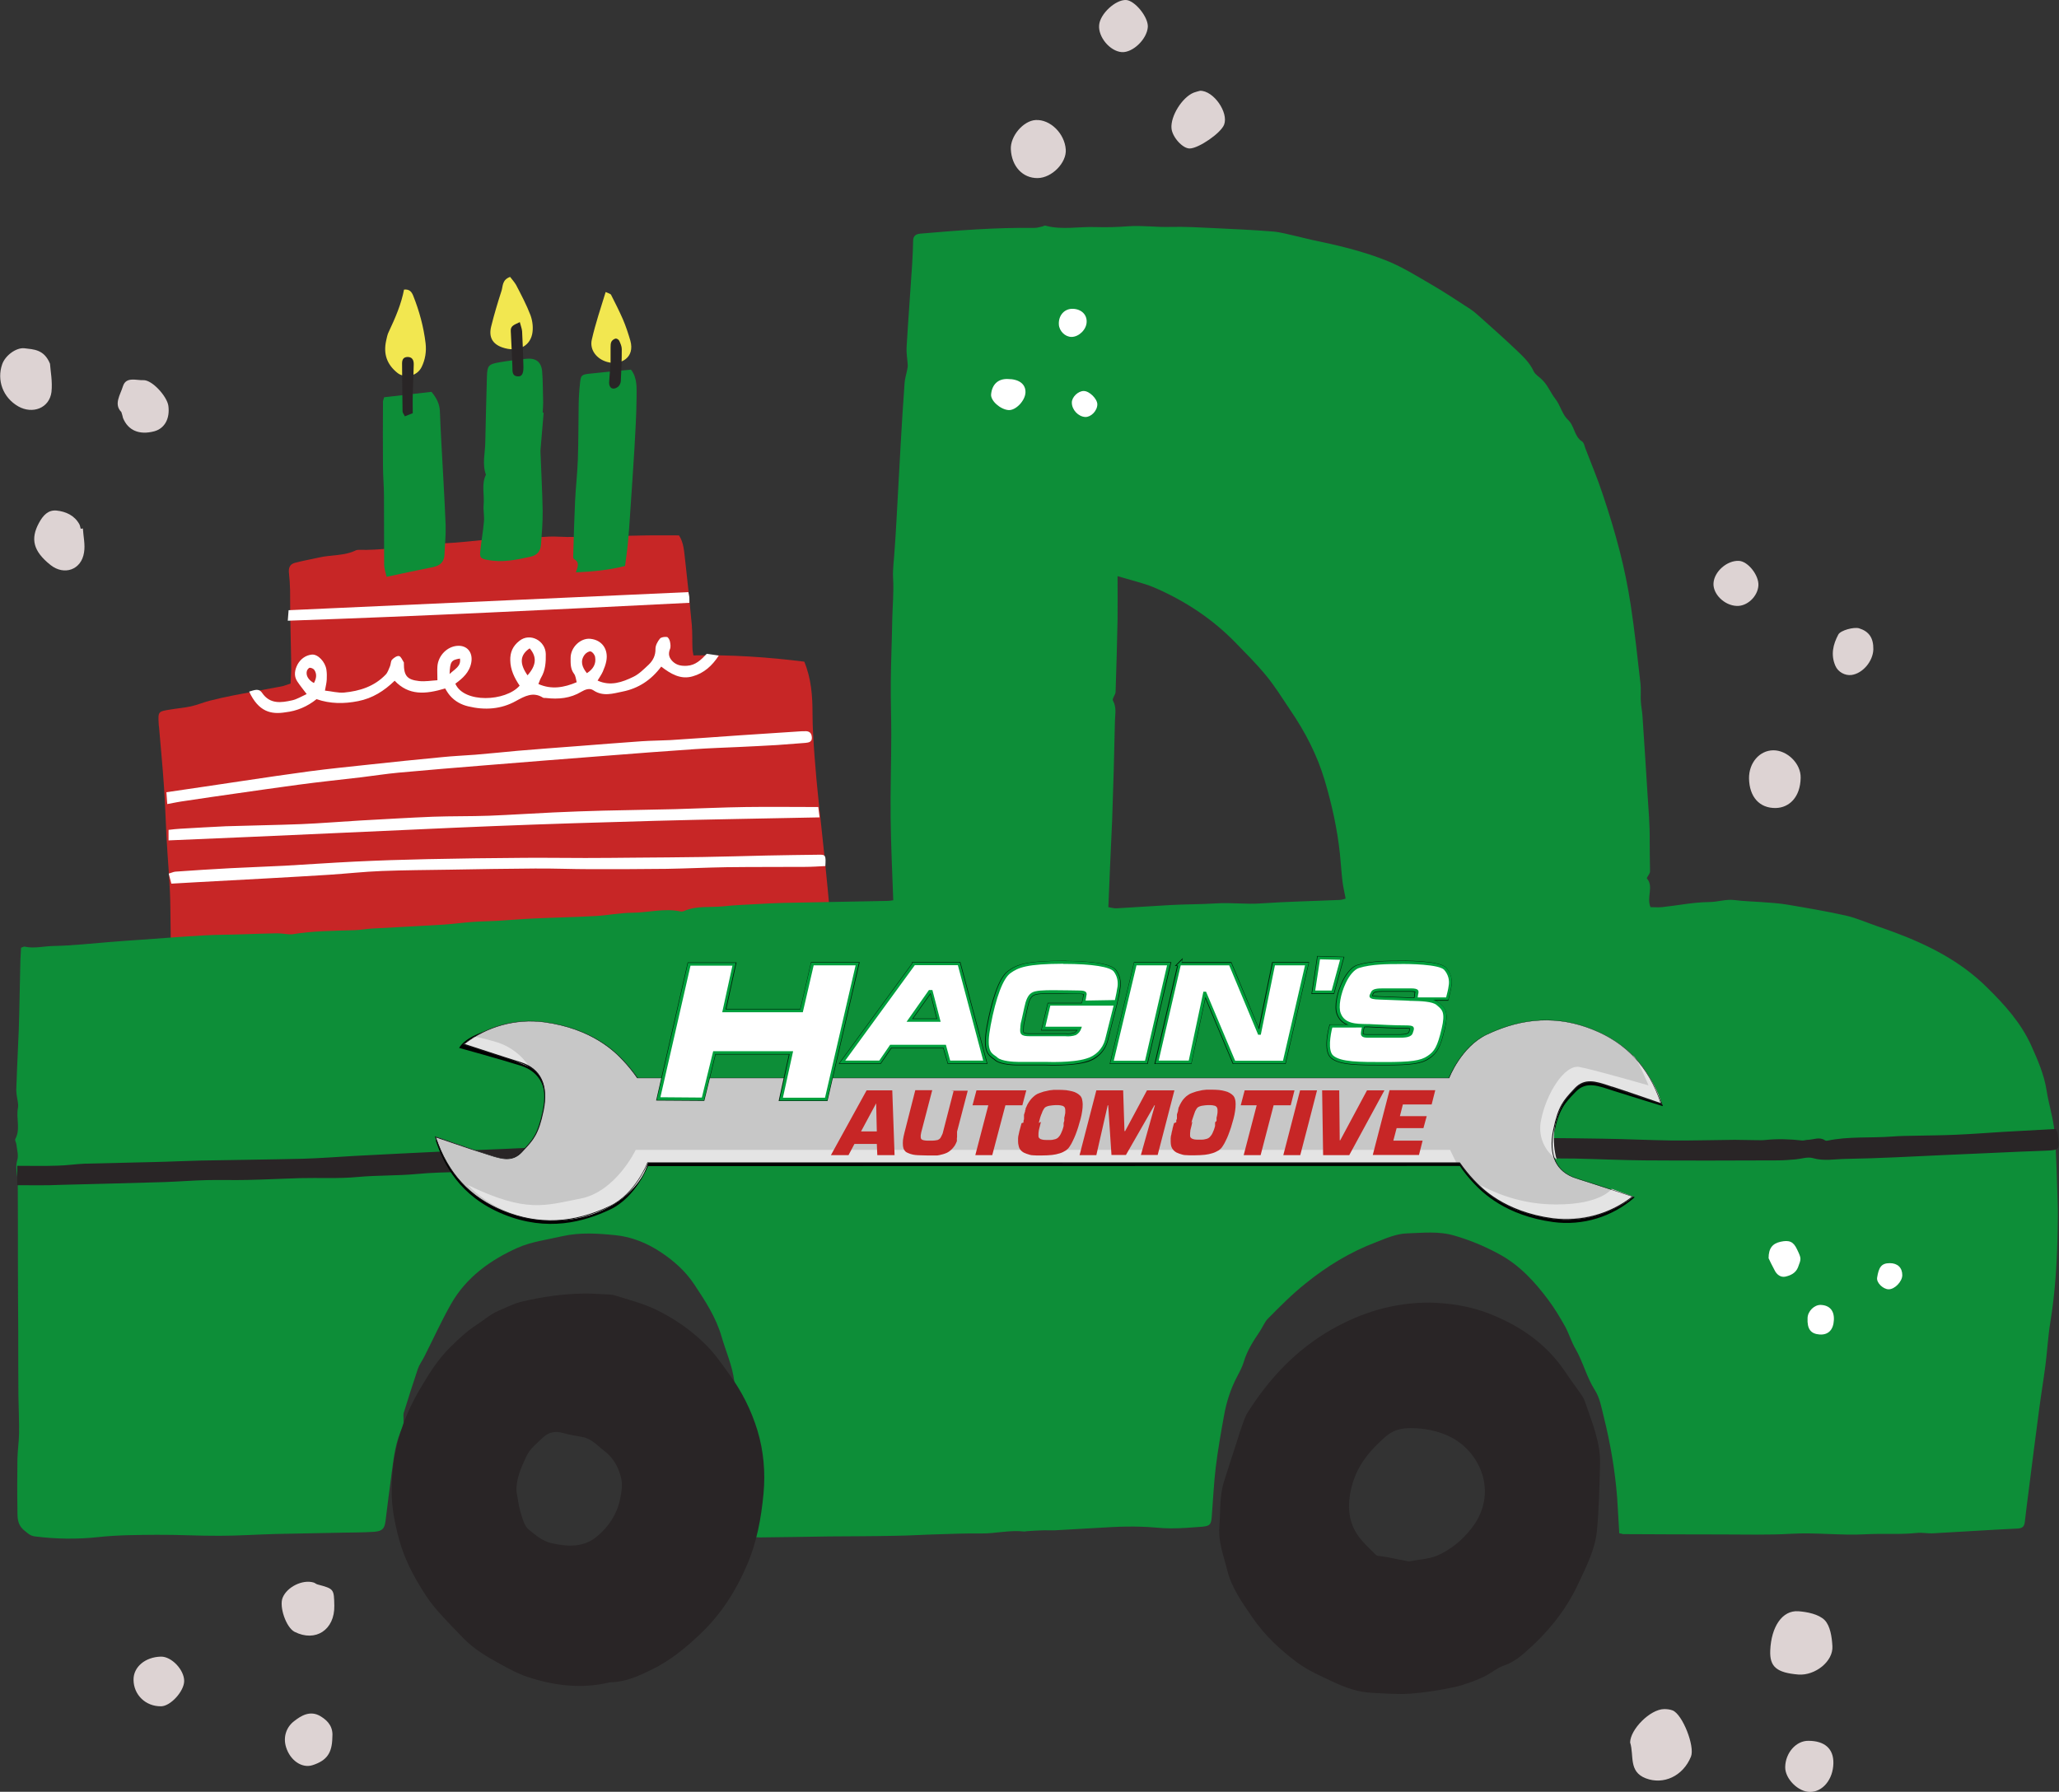 <?xml version="1.0" encoding="utf-8"?>
<!-- Generator: Adobe Illustrator 25.2.3, SVG Export Plug-In . SVG Version: 6.00 Build 0)  -->
<svg version="1.1" id="Ñëîé_1" xmlns="http://www.w3.org/2000/svg" xmlns:xlink="http://www.w3.org/1999/xlink" x="0px" y="0px"
	 width="1252.1px" height="1089.7px" viewBox="0 0 1252.1 1089.7" style="enable-background:new 0 0 1252.1 1089.7;"
	 xml:space="preserve">
<rect x="0" y="0" width="1252.1" height="1089.7" fill="#333333" stroke="none"/>
<style type="text/css">
	.st0{fill:#C72626;}
	.st1{fill:#0D8E38;}
	.st2{fill:#F2E750;}
	.st3{fill:#FFFFFF;}
	.st4{fill:#292526;}
	.st5{fill:#DDD3D3;}
	.st6{fill:#C7C7C7;}
	.st7{fill:#E4E4E4;}
	.st8{fill:#131313;}
	.st9{fill:#001C06;}
	.st10{fill:#009F3C;}
</style>
<g>
	<g>
		<g>
			<path class="st0" d="M489.9,551.5c-4.2,0.7-7.7,1.3-11.2,1.8c-1.2,0.2-2.4,0.6-3.6,0.5c-7.9-0.7-15.6,1.6-23.4,2.2
				c-8,0.7-15.9,1.7-23.9,2.1c-6.5,0.4-13.1,0-19.7,0.1c-4.3,0.1-8.6,0.7-13,0.8c-12.9,0.2-25.8,0.3-38.8,0.5
				c-9.2,0.2-18.3,0.6-27.5,0.8c-4.8,0.1-9.6-0.5-14.4-0.3c-17.9,0.6-35.9,1.2-53.7,4.1c-8.6,1.4-17.4,1.7-26.1,2.9
				c-7.9,1.1-15.7,3-23.5,4.3c-3.7,0.6-7.4,0.9-11.2,1.4c-0.6,0.1-1.2,0-1.7,0.3c-5.1,3.5-11.1,3.9-16.8,5.2
				c-8.3,1.8-16.5,4.3-24.9,6.2c-7.8,1.8-15.7,3-23.5,4.7c-3.1,0.7-6,2.2-9.2,2.7c-4.4,0.8-8.8,1.4-13.2,1.4c-4.5,0-6.5-2.6-6.6-7.1
				c-0.1-11.3-0.3-22.7-0.4-34c-0.1-14.7-1.7-29.4-2.4-44.1c-0.5-9.9-0.8-19.9-1.5-29.8c-0.8-12-2-24.1-3-36.1
				c-0.1-0.6-0.2-1.2-0.2-1.8c-0.4-7.6-0.4-7.6,7.1-8.8c4.1-0.7,8.3-1,12.4-1.9c3.8-0.8,7.5-2.4,11.3-3.4c5-1.3,10.1-2.4,15.2-3.4
				c9.6-1.9,19.3-3.6,28.9-5.4c1.5-0.3,3-1,5.3-1.7c0.1-2.7,0.3-5.6,0.4-8.4c0-4.4-0.1-8.8-0.2-13.2c-0.1-6.6-0.3-13.1-0.4-19.7
				c-0.1-5.2,0-10.3-0.1-15.5c-0.1-3.5-0.3-7.1-0.7-10.6c-0.3-3,0.6-5.2,3.6-6c4.8-1.3,9.7-2.1,14.5-3.2c7.5-1.8,15.6-0.9,22.8-4.5
				c0.5-0.2,1.2-0.2,1.8-0.2c12.6,0.3,25-1.6,37.5-3.1c6.9-0.8,13.9-0.7,20.9-1.3c13.3-1,26.6-3.1,39.8-2.8
				c7.8,0.2,15.4-1.3,23.1-0.8c7,0.4,14,0,21-0.1c10.9-0.2,21.9-0.5,32.8-0.7c6.4-0.1,12.7,0,19.4,0c2.9,4.4,3.1,9.7,3.7,14.7
				c1.5,13.2,2.9,26.5,4.1,39.8c0.4,4.8,0.2,9.6,0.4,14.3c0,1.2,0.3,2.3,0.6,4.2c22.7-0.5,45.1,1,67.4,3.8c4.3,10.5,5,21,5,31.6
				c0,8.5,0.6,17,1.2,25.5c0.7,9.6,1.6,19.2,2.6,28.7c1.1,10.9,2.4,21.8,3.5,32.8c1.4,13.7,2.7,27.5,3.9,41.2
				c0.2,2.4-0.1,4.8-0.7,7.1c-0.7,2.9-1.6,5.8-5.8,5.5c-2-0.1-3.6,3.2-6.3,1.1c-2.7-2.1-1.5-4.8-1.7-7.2c-0.4-3.8-0.1-7.6-0.2-11.4
				C490.7,555.5,490.2,553.6,489.9,551.5z"/>
		</g>
	</g>
	<g>
		<g>
			<path class="st1" d="M984.7,932.5c-0.5-7.6-0.8-14.7-1.3-21.8c-1.3-16.5-4.1-32.8-8.1-48.9c-1.4-5.6-2.4-11.6-5.4-16.3
				c-5.1-8-7.2-17.2-11.9-25.3c-2.5-4.3-3.9-9.2-6.3-13.6c-3.1-5.5-6.4-11-10.2-16.1c-8.2-11-17.4-21-29.5-27.6
				c-8.7-4.8-17.8-8.6-27.4-11.4c-9.7-2.9-19.4-1.7-29-1.4c-6.4,0.2-12.8,3-18.9,5.4c-15.6,5.9-29.7,14.5-42.7,25
				c-8.3,6.6-15.7,14.1-23.1,21.6c-2,2.1-3.1,5.1-4.8,7.6c-3.9,5.8-7.7,11.6-9.7,18.4c-0.9,3-2.4,5.9-3.9,8.7
				c-4.1,7.7-6.7,15.8-8.2,24.3c-1.9,10.4-3.7,20.8-5,31.3c-1.2,9.9-1.6,19.8-2.4,29.7c-0.4,5.1-1,5.9-5.9,6.4
				c-6.4,0.5-12.8,1-19.1,1c-5.9,0-11.8-0.9-17.7-1c-6-0.2-11.9-0.1-17.9,0.2c-11.7,0.6-23.5,1.4-35.2,2c-2.4,0.1-4.8-0.1-7.2,0
				c-3.1,0.1-6.3,0.3-9.4,0.5c-0.6,0-1.2,0.3-1.8,0.2c-8.7-1-17.3,1.3-26,1.2c-8.8-0.1-17.5,0.2-26.3,0.5c-8.5,0.2-17,0.8-25.5,0.9
				c-13.6,0.3-27.1,0.3-40.7,0.4c-14,0.2-27.9,0.5-41.9,0.6c-3.7,0-7.5-0.6-11.4-1c-1.4-7.9,0.5-15.4,1.2-22.9
				c1.4-16.4,1.4-32.8-1.3-49.1c-1.2-7.4-3.3-14.5-4.3-22.1c-1.1-9.2-5.1-18-7.7-27c-3.4-11.8-10-21.8-16.7-31.9
				c-5.4-8.1-12.4-14.2-20-19.3c-8.2-5.5-17.7-9.5-27.8-10.5c-10.8-1.1-21.6-1.8-32.3,0.6c-9.1,2.1-18.7,3.3-27.1,7
				c-16.6,7.4-31.3,17.9-40.6,34.2c-5.9,10.4-10.9,21.4-16.3,32.1c-1.3,2.5-3,4.8-3.9,7.4c-3,8.9-5.8,17.8-8.6,26.8
				c-0.3,1.1-0.1,2.3-0.1,3.5c-0.1,1.7,0.2,3.7-0.5,5.1c-4.4,8.7-5.4,18.2-6.7,27.7c-1.3,9.9-2.6,19.8-3.8,29.7
				c-0.6,4.5-2.1,6-7.2,6.3c-6.2,0.4-12.4,0.4-18.6,0.5c-13.6,0.3-27.2,0.5-40.8,0.8c-11.4,0.3-22.7,1.1-34,1.1
				c-12.8,0.1-25.6-0.7-38.3-0.6c-11.9,0.1-23.9,0.1-35.7,1.4c-12.9,1.4-25.7,1.2-38.5-0.4c-3-0.4-4.4-1.9-6.6-3.7
				c-4.6-3.8-4-8.4-4.1-13c-0.2-10.1-0.1-20.3,0-30.4c0.1-5.2,0.9-10.3,1-15.5c0.1-7.6-0.3-15.2-0.4-22.9
				c-0.1-12.7-0.1-25.5-0.1-38.2c-0.1-15.2-0.2-30.3-0.2-45.5c0-15.6,0-31.2-0.1-46.7c0-1.4-0.3-2.8-0.5-4.2
				c-0.4-2.9-0.7-5.6,0.2-8.8c0.9-2.8-0.2-6.3-0.5-9.4c-0.1-1.2-1.1-2.6-0.7-3.4c3.3-6,0.4-12.5,1.6-18.8c0.5-2.6-0.5-5.5-0.8-8.3
				c-0.1-1-0.2-2-0.2-2.9c0.3-9,0.7-17.9,1.1-26.9c0.3-6.4,0.6-12.8,0.7-19.2c0.3-10.9,0.4-21.8,0.7-32.7c0.1-2.6,0.3-5.1,0.4-7.5
				c1.1-0.4,1.7-0.8,2.2-0.7c5.9,1.3,11.7-0.3,17.6-0.4c11.4-0.2,22.7-1.5,34.1-2.4c6.4-0.5,12.8-1,19.2-1.4
				c12.6-0.9,25.1-1.9,37.7-2.6c8-0.5,15.9-0.4,23.9-0.7c6.9-0.2,13.9-0.5,20.8-0.6c2.1,0,4.3,0.3,6.4,0.5c1,0.1,2,0.2,3,0.1
				c12.6-2.1,25.3-2.1,38-2.5c3.6-0.1,7.1-0.8,10.7-1c14.5-0.8,29.1-1.5,43.6-2.4c5.8-0.4,11.5-1.2,17.2-1.6
				c5.1-0.4,10.3-0.4,15.5-0.7c7.2-0.4,14.5-1.1,21.7-1.4c12.6-0.6,25.2-0.8,37.7-1.5c7.5-0.4,15-2,22.6-2
				c9.7-0.1,19.4-2.9,29.1-0.8c0.7,0.2,1.6,0,2.3-0.3c7.6-3.3,15.8-2,23.7-2.8c7.1-0.8,14.2-1,21.3-1.4c5.2-0.3,10.4-0.6,15.6-0.7
				c21-0.4,42-0.8,62.9-1.2c1.2,0,2.3-0.2,3.6-0.4c-0.6-16.9-1.4-33.4-1.6-50c-0.2-17,0.4-34,0.4-51c0-10.4-0.4-20.8-0.3-31.2
				c0.1-13,0.7-26,0.9-38.9c0.2-8.3,1-16.5,0.5-24.9c-0.3-5.6,0.6-11.2,0.9-16.8c0.4-5.7,0.8-11.4,1.1-17.2
				c0.9-15.7,1.7-31.5,2.6-47.2c0.7-12.5,1.5-25,2.4-37.5c0.2-2.7,1.1-5.4,1.6-8.1c0.2-0.9,0.4-1.9,0.3-2.8
				c-0.2-3.5-0.9-7.1-0.7-10.6c1-16.9,2.3-33.8,3.4-50.7c0.3-4.8,0.5-9.6,0.6-14.4c0.1-2.9,1.8-3.8,4.2-4.1
				c23.1-2,46.2-3.8,69.4-3.5c1.7,0,3.4-0.5,5.1-0.9c0.5-0.1,1.1-0.6,1.6-0.5c10.2,2.8,20.6,0.5,30.9,0.9c6.6,0.2,13.2,0,19.8-0.5
				c8.6-0.6,17.1,0.7,25.7,0.4c8.6-0.2,17.2,0.3,25.7,0.7c12.1,0.6,24.3,1.1,36.4,2.1c4.8,0.4,9.4,1.8,14.1,2.8
				c3.1,0.7,6.1,1.5,9.2,2.2c15.8,3.3,31.5,6.9,46.5,13c9,3.7,17.4,8.9,25.8,13.8c8.3,4.8,16.3,10.1,24.3,15.3c2.6,1.7,5,4,7.4,6.1
				c6.8,6.1,13.7,12.2,20.3,18.5c4.1,3.9,8.4,7.8,10.9,13.2c0.8,1.8,2.9,3.2,4.5,4.6c3.9,3.4,5.7,8.4,8.8,12.4
				c3,3.8,4.1,9.4,7.6,12.6c4.1,3.8,3.7,10.1,8.6,13.2c1.1,0.7,1.5,2.8,2,4.2c3.5,9.1,7.3,18.2,10.4,27.5
				c3.9,11.6,7.5,23.3,10.5,35.1c2.8,10.8,5,21.8,6.7,32.9c2.4,15.8,4.1,31.7,5.9,47.6c0.4,3.5,0,7.2,0.2,10.8
				c0.2,2.9,0.8,5.8,1,8.7c1.1,16,2.1,32,3.1,47.9c0.6,9.3,1.4,18.6,1.3,27.9c0,6.3,0.1,12.5,0.2,18.8c0,1.4-1.3,2.7-2,4.2
				c4.5,5.1-0.3,11.5,2.3,17.6c2.2,0,4.6,0.2,6.9,0c9.5-1,19.1-3,28.6-3.1c5.3,0,10.4-1.9,15.7-1.2c5.3,0.7,10.8,0.8,16.1,1.2
				c5.4,0.4,10.8,0.7,16.1,1.6c11.8,2,23.6,4,35.3,6.6c6.6,1.5,12.8,4.3,19.2,6.5c3.5,1.2,7,2.4,10.4,3.7
				c20.7,7.7,40.2,17.6,56.1,33.3c10.7,10.5,20.8,21.6,27.1,35.5c4,8.9,7.9,17.8,9.4,27.6c1.3,8.5,4.1,16.8,4.8,25.3
				c1.2,14.3,1.4,28.6,1.9,43c0.2,5.2,0.1,10.3,0,15.5c-0.3,19.1-1.4,38.2-4.5,57.1c-1.4,8.5-1.8,17.1-2.9,25.6
				c-1.2,9.4-2.8,18.8-4,28.2c-2.1,15.8-4.1,31.6-6.1,47.4c-0.9,6.7-1.7,13.5-2.5,20.2c-0.3,2.5-1.3,3.7-4.2,3.9
				c-17.2,0.8-34.3,2-51.5,2.9c-3.4,0.2-6.8-0.6-10.2-0.2c-10.4,1.1-20.8,0.2-31.1,0.8c-15.1,0.8-30.1-1.2-45.2-0.3
				c-13.9,0.8-27.8,0.4-41.8,0.4c-20.1,0-40.3-0.1-60.4-0.2C986.9,932.9,986.1,932.7,984.7,932.5z M674,551.7c2,0.3,3.5,0.8,5,0.7
				c11-0.6,22-1.4,33-2c9.2-0.5,18.4-0.4,27.6-1c9.1-0.6,18.2,0.7,27.4,0c15.9-1.1,32-1.4,47.9-2.1c1.3-0.1,2.5-0.6,3.4-0.8
				c-0.7-3.8-1.5-7-1.9-10.3c-0.7-5.7-1-11.4-1.6-17.1c-1.6-15.1-4.9-29.9-9.2-44.4c-4.6-15.5-11.9-29.6-21-42.9
				c-4.8-7.1-9.3-14.5-14.8-21.1c-5.8-7.1-12.4-13.6-18.8-20.2c-13.7-14-29.7-24.6-47.5-32.5c-2.9-1.3-5.9-2.4-9-3.3
				c-4.6-1.4-9.4-2.7-14.9-4.3c0,9.4,0.1,17.8,0,26.1c-0.3,14.8-0.7,29.5-1.2,44.3c-0.1,1.8-2.3,4.2-1.6,5.3
				c2.3,4.1,1.3,8.3,1.2,12.4c-0.4,20.2-1,40.4-1.7,60.5C675.5,516.5,674.7,533.9,674,551.7z"/>
		</g>
	</g>
	<g>
		<g>
			<path class="st1" d="M330.6,251c-0.6,7.5-1.3,15-1.9,22.5c-0.1,0.6,0,1.2,0,1.8c0.4,11.8,1.1,23.5,1.3,35.3
				c0.1,6.9-0.5,13.7-1,20.6c-0.3,4-2.3,6.5-6.5,7.4c-8.6,1.9-17.2,3.7-26.1,1.9c-4.2-0.8-4.8-1.4-4.3-5.6
				c0.6-5.9,1.7-11.8,2.2-17.8c0.3-3.3-0.5-6.8-0.2-10.1c0.6-6.1-1.5-12.4,1.4-18.3c-2.4-6.5-0.5-13-0.4-19.5
				c0.3-13.4,0.6-26.7,1-40.1c0.2-6.6,0.9-7.6,7.3-8.7c5.5-1,11.1-1.6,16.6-2.2c5.9-0.6,9.2,1.9,9.7,7.8c0.5,6.4,0.4,12.8,0.6,19.1
				c0,2-0.2,3.9-0.3,5.9C330.1,250.9,330.3,250.9,330.6,251z"/>
		</g>
		<g>
			<path class="st1" d="M383.7,224.8c4,5.1,3.4,11.3,3.4,17.1c-0.1,10.3-0.7,20.7-1.3,31c-0.8,13.1-1.7,26.2-2.6,39.3
				c-0.4,6.1-0.8,12.3-1.4,18.4c-0.4,4.4-1.1,8.8-1.7,13.6c-9.7,2.5-19.5,3.4-29.9,3.9c1.1-3.3,2.5-6.2-1.2-8.1
				c-0.5-0.3-0.5-1.9-0.4-2.8c0.3-10.8,0.6-21.5,1.1-32.3c0.4-8.5,1.4-17,1.7-25.5c0.4-11.3,0.3-22.7,0.5-34
				c0.1-4.4,0.4-8.8,0.9-13.1c0.4-4,1.1-4.5,5.3-5C366.4,226.4,374.7,225.6,383.7,224.8z"/>
		</g>
		<g>
			<path class="st1" d="M233.6,241.6c9.6-1.1,19.3-2.2,28.8-3.3c3.1,3.8,4.9,7.3,5.1,11.8c0.2,5.8,0.5,11.5,0.8,17.3
				c0.9,17.3,2,34.6,2.7,52c0.2,6-0.5,12-0.7,17.9c-0.2,4.5-2.7,6.7-7,7.6c-9.2,1.8-18.3,3.8-28.2,5.9c-0.6-2.8-1.5-5-1.5-7.3
				c-0.1-14,0-27.9-0.1-41.9c0-6-0.6-11.9-0.6-17.9c-0.1-12.9-0.1-25.8,0-38.7C232.7,244.1,233.2,243.1,233.6,241.6z"/>
		</g>
	</g>
	<g>
		<g>
			<path class="st2" d="M245.7,176.1c3.3-0.3,4.6,1.3,5.6,3.8c3.7,9.3,6.3,18.8,7.5,28.8c0.6,5.1-0.2,10-2.4,14.5
				c-3,6.1-10.7,6.8-14.7,3.6c-6.5-5.2-8.6-11.6-6.9-19.5c0.4-1.9,0.8-4,1.7-5.7C240.4,193.3,244,185,245.7,176.1z"/>
		</g>
		<g>
			<path class="st2" d="M310.2,168.4c1.2,1.6,2.7,3.2,3.7,5c3.1,6,6.3,12,8.7,18.3c1.3,3.6,1.8,7.9,1,11.6c-1.7,7.8-9.4,11-18.1,8
				c-6.1-2.1-8.4-6.4-6.8-12.8c1.8-7.3,4-14.6,6.3-21.7C305.9,173.9,305.3,170.2,310.2,168.4z"/>
		</g>
		<g>
			<path class="st2" d="M368.3,177.6c1.7,0.8,2.9,1,3.3,1.7c2.5,4.9,5,9.9,7.2,14.9c1.8,4.2,3.2,8.5,4.5,12.9
				c3,10.5-5.9,15.2-13.8,13.1c-6.6-1.7-11.1-7.4-9.6-13.7C362.1,196.8,365.3,187.4,368.3,177.6z"/>
		</g>
	</g>
	<g>
		<g>
			<path class="st3" d="M151.5,420.6c3.1-0.8,5.8-2.3,7.9,0.8c4.8,7,11.6,6,18.3,4.5c2.8-0.6,5.5-2.3,8.8-3.8
				c-2.1-2.8-4.1-5.2-5.8-7.8c-2.2-3.4-1.4-7.1,0.3-10.3c1.8-3.2,4.8-5.5,8.6-5.9c3.7-0.4,8.2,4.4,8.9,9.2c0.3,2,0.3,4,0.2,6
				c-0.1,2-0.6,3.9-1.1,6.7c4,0.4,7.9,1.5,11.6,1.2c9.5-0.9,18.4-3.7,25.3-10.9c1.3-1.3,1.9-3.4,2.7-5.2c0.5-1.3,0.4-3,1.2-3.9
				c1.1-1.2,3.1-2.5,4.3-2.2c1.2,0.3,2,2.5,2.9,3.9c0.1,0.1,0,0.4,0,0.6c0,7.4,1.9,9.9,9.3,10.7c3.7,0.4,7.4-0.3,11.1-0.5
				c0-3.4-0.2-5.9,0-8.5c0.5-6.4,5.7-11.8,11.8-12.4c6.2-0.6,9.9,3.9,8.8,10.1c-1.1,6-5.2,9.6-9.7,12.9c5.2,12,30.6,10.9,39.1,1.2
				c-3.1-4.6-5.6-9.6-5.7-15.4c-0.1-4.8,1.4-8.6,5.6-11.9c6.5-5.1,15.8,0,16,8c0.1,5-0.2,10-2.9,14.5c-0.7,1.2-1,2.5-1.6,3.8
				c8,3.5,15.5,2.2,23.3-1.1c-0.5-1.8-0.6-3.8-1.6-5.1c-2.3-3-2.1-6.4-2.1-9.7c0-6.5,6.1-12.2,12-11.6c7,0.7,11.1,6.3,9.7,13.6
				c-0.4,2.1-1.2,4.2-2.1,6.3c-0.8,1.8-2,3.5-3.2,5.5c7.8,3.6,15,1,21.8-2.3c3.5-1.7,6.4-4.7,9.3-7.4c2.6-2.5,4.2-5.6,4.1-9.6
				c0-2.1,1.3-4.5,2.7-6.2c0.7-0.9,2.9-1.2,4.3-1c0.7,0.1,1.6,1.7,1.8,2.7c0.3,1.5,0.6,3.4,0,4.7c-1.2,3.1-0.5,5.3,1.7,7.5
				c2.5,2.4,5.5,2.8,8.7,2.6c5.2-0.3,8.6-3.7,12-7.3c2.2,0.3,4.3,0.6,7.3,1.1c-4.1,6.3-9.1,10.7-15.8,12.6
				c-7.4,2.2-13.5-1.5-19.2-5.9c-6.2,8.3-14,13.3-23.5,15.2c-5.9,1.2-11.9,3.2-17.8-0.8c-2.2-1.5-4.9-0.5-7.3,0.9
				c-6.6,4-13.9,4.7-21.5,3.8c-0.6-0.1-1.3,0.1-1.8-0.2c-6-3.8-11.1-0.9-16.4,2c-9.1,5.1-19,5.7-29,3.3c-4.3-1-8.2-3.1-11.2-6.6
				c-1.3-1.5-2.3-3.3-2.9-4.3c-12,3.6-22.1,4.4-30.7-4.7c-6.4,6.2-13.5,10.7-22.2,12.4c-8.5,1.7-17,1.7-25.3-1.2
				c-5.6,4.5-11.9,7.2-18.9,8C164.9,434.6,157.3,433,151.5,420.6z M322.1,394.3c-6,4-6.3,9.3-1.3,16.4
				C326.2,404.6,326.6,399.5,322.1,394.3z M356.9,409.4c3.9-2.5,5.7-5.7,5-9.8c-0.2-1.3-1.5-3.1-2.7-3.4c-1-0.3-2.9,0.9-3.7,2
				C352.7,402,353.9,405.7,356.9,409.4z M190.9,415.4c1.4-2.6,2-5.3,0.3-7.9c-0.5-0.8-1.9-1.4-2.8-1.4c-0.6,0-1.6,1.2-1.8,2
				C185.9,410.9,187.6,413.6,190.9,415.4z M273.4,409.9c3.3-3.1,7.1-4.7,6.3-9.4C274.4,401.4,273.7,402.3,273.4,409.9z"/>
		</g>
		<g>
			<path class="st3" d="M104.2,537.4c-0.6-2.3-1-4-1.6-6.1c1.5-0.4,2.8-1.1,4.1-1.2c11.2-0.8,22.3-1.5,33.5-2.1
				c11-0.6,21.9-0.9,32.9-1.5c14.2-0.8,28.3-1.8,42.5-2.5c14.7-0.7,29.4-1.2,44.2-1.5c19.7-0.4,39.3-0.7,59-0.8
				c12.4-0.1,24.7,0.1,37.1,0.1c10,0,19.9-0.1,29.9-0.2c13.8-0.1,27.6-0.2,41.3-0.4c13-0.2,26-0.6,39-0.9
				c10.8-0.2,21.6-0.4,32.4-0.5c3.5,0,3.8,0.5,3.4,6.9c-4,0.2-8.1,0.5-12.2,0.5c-16,0.1-32,0-48,0.2c-12.1,0.2-24.2,0.8-36.3,1
				c-15.3,0.2-30.7,0.2-46,0.2c-11.4,0-22.8-0.5-34.1-0.4c-17.2,0.1-34.5,0.4-51.7,0.7c-13.8,0.2-27.5,0.3-41.3,0.8
				c-10.7,0.4-21.4,1.6-32.2,2.3c-12.6,0.8-25.1,1.5-37.7,2.2c-14.1,0.8-28.2,1.5-42.4,2.3C114.9,536.8,109.8,537.1,104.2,537.4z"/>
		</g>
		<g>
			<path class="st3" d="M102.5,511.1c0-2.5,0-4.3,0-6.4c2.6-0.3,4.9-0.6,7.2-0.7c9.2-0.5,18.4-1.1,27.6-1.5
				c15.3-0.5,30.6-0.7,45.9-1.3c12-0.5,23.9-1.5,35.9-2.2c14.7-0.8,29.5-1.7,44.2-2.3c11.3-0.4,22.7-0.2,34-0.6
				c13.1-0.5,26.2-1.4,39.2-2c10.1-0.5,20.2-0.8,30.3-1.1c14.6-0.4,29.1-0.5,43.7-0.9c14.4-0.4,28.8-1.1,43.2-1.3
				c14.4-0.2,28.7,0,43.9,0c0.2,1.6,0.5,3.6,0.8,6.3c-33.8,0.7-66.8,1.2-99.9,2.1c-32.8,0.9-65.6,1.9-98.3,3.2
				c-33.1,1.3-66.2,3-99.3,4.4C168.4,508.3,135.6,509.7,102.5,511.1z"/>
		</g>
		<g>
			<path class="st3" d="M101.7,489c-0.2-2.6-0.3-4.7-0.5-7.2c15.9-2.3,31.2-4.6,46.6-6.9c13.4-2,26.9-4,40.3-5.8
				c12.1-1.6,24.2-2.8,36.3-4.1c14.7-1.6,29.4-3.1,44.1-4.5c6.8-0.7,13.6-1,20.4-1.5c8.6-0.7,17.2-1.6,25.9-2.4
				c11.9-1,23.9-1.9,35.9-2.8c13.2-1,26.3-2.1,39.5-3c5.8-0.4,11.6-0.4,17.4-0.7c14.1-0.9,28.1-1.9,42.2-2.9
				c12.2-0.8,24.3-1.6,36.5-2.4c1-0.1,2-0.1,3-0.1c2.7-0.2,4.2,0.9,4.4,3.7c0.2,2.8-1.8,3.2-3.9,3.4c-5.7,0.4-11.5,0.9-17.2,1.3
				c-7.8,0.5-15.6,0.8-23.3,1.2c-8.9,0.4-17.8,0.7-26.7,1.3c-17.9,1.2-35.9,2.6-53.8,4c-24.5,1.9-48.9,3.8-73.3,5.8
				c-17.7,1.4-35.4,2.9-53.1,4.5c-7.6,0.7-15.1,1.9-22.6,2.8c-12.7,1.5-25.4,2.8-38,4.5c-12.9,1.7-25.7,3.6-38.5,5.4
				c-10,1.4-20.1,2.9-30.1,4.4C109.4,487.5,105.9,488.2,101.7,489z"/>
		</g>
		<g>
			<path class="st3" d="M175,377.5c0.2-2.4,0.3-4.1,0.5-6.4c81-3.7,161.9-7.3,243.1-11c0.2,1.3,0.5,2.2,0.6,3.1c0.1,0.9,0,1.9,0,3.4
				C337.6,370.7,256.6,374.7,175,377.5z"/>
		</g>
		<g>
			<path class="st3" d="M1075.5,765.2c0-6.1,2.4-8.9,7.2-10c5.4-1.2,7.9-0.1,10.1,4.6c2.7,5.7,2.6,5.6,0.6,10.9
				c-1.4,3.6-4.6,5-7.7,5.7c-2.8,0.6-5.3-1.2-6.6-4C1077.6,769.6,1076.2,766.8,1075.5,765.2z"/>
		</g>
		<g>
			<path class="st3" d="M623.6,238.7c-0.2,5-5.9,11-10.3,10.7c-5-0.4-11-5.7-10.6-9.6c0.6-6.1,4.3-9.5,10.1-9.3
				C619.7,230.5,623.8,233.6,623.6,238.7z"/>
		</g>
		<g>
			<path class="st3" d="M1115.2,802.8c-0.3,6-3.4,9.1-8.6,8.8c-5.5-0.4-7.7-3.3-7.4-10c0.1-4.2,4.1-8.1,8-8
				C1112.6,793.8,1115.5,797.1,1115.2,802.8z"/>
		</g>
		<g>
			<path class="st3" d="M651.6,204.9c-3.9,0-7.5-3.6-7.7-7.6c-0.3-5.5,3.4-9.6,8.4-9.5c5.1,0.1,8.7,3.4,8.5,8
				C660.7,200.4,656.1,204.9,651.6,204.9z"/>
		</g>
		<g>
			<path class="st3" d="M1149.2,768.2c4.7,0,7.6,2.7,7.6,7.3c0,3.9-4.7,8.8-8.5,8.6c-3.3-0.2-7.3-4-6.8-7.1
				C1142.5,770.8,1144,768.2,1149.2,768.2z"/>
		</g>
		<g>
			<path class="st3" d="M659.1,237.8c3.4,0,8.2,4.8,8.2,8.1c0,3.9-3.8,7.8-7.3,7.7c-4.3-0.2-8.2-4.4-8.2-8.7
				C651.7,241.5,655.7,237.7,659.1,237.8z"/>
		</g>
	</g>
	<g>
		<path class="st4" d="M238.2,905.9c0-21.9,6-42.1,17.1-61c5.4-9.2,10.9-18.1,18.5-25.6c5-4.9,10.1-9.8,15.9-13.5
			c4.4-2.8,8.3-6.4,13.1-8.5c4.8-2,9.5-4.5,14.5-5.7c12.2-2.9,24.7-4.7,37.3-4.9c4.1-0.1,8.3,0.2,12.4,0.4c2.4,0.1,4.9,0.1,7.1,0.8
			c8,2.5,16.2,4.6,23.8,8.1c11.7,5.5,22.4,12.9,31.6,22.1c5.3,5.3,9.6,11.6,14,17.7c7.6,10.4,13.3,21.7,17.1,34.1
			c3.8,12.6,4.9,25.5,3.7,38.5c-1.4,14.9-4.1,29.7-10.1,43.5c-6.6,15.5-15.6,29.6-27.9,41.4c-9,8.6-18.5,16.5-29.8,22
			c-7.9,3.9-15.9,7.6-25,7.8c-0.6,0-1.2,0.1-1.8,0.3c-16.7,3.8-33.1,1.7-49-3.6c-5.8-1.9-11.3-4.9-16.7-7.9
			c-7.9-4.3-15.7-8.9-22-15.4c-5.5-5.7-11.1-11.3-16.3-17.3c-3.1-3.5-5.8-7.4-8.3-11.3c-6.3-10-11.7-20.4-14.8-32
			C240,926.2,238,916.2,238.2,905.9z M314.1,907.2c0.8,4.1,1.2,8.3,2.4,12.3c1.2,3.8,2.2,8.4,5,10.7c4.1,3.3,8.2,7,13.9,8.3
			c9.8,2.2,19.3,2.7,27.4-3.9c7.2-5.9,12.4-13.6,14.3-23c0.9-4.5,1.7-8.9,0.4-13.6c-1.7-6.3-4.7-11.5-9.8-15.4
			c-4.3-3.3-7.9-7.7-13.7-8.7c-3.9-0.7-7.8-1.3-11.6-2.4c-4.5-1.3-8.6-0.6-11.8,2.4c-3.9,3.7-8.6,7.3-10.6,12
			C317,892.4,313.7,899.4,314.1,907.2z"/>
	</g>
	<g>
		<path class="st4" d="M869.7,792.2c11.5,0.3,24.1,2,36.1,6.8c18.6,7.3,34.5,18.2,45.9,35.1c3,4.5,6.2,8.8,9.3,13.2
			c1.1,1.6,2.3,3.4,2.9,5.3c4.2,12.4,9.5,24.6,9.1,38.1c-0.4,13.4-0.6,26.9-1.9,40.3c-1.1,11.4-6.5,21.8-11.3,32.1
			c-7.7,16.6-19.1,30.3-32.8,42.2c-3.8,3.3-7.7,6-12.6,7.7c-4.4,1.5-8.1,5-12.4,6.9c-5.6,2.5-11.5,4.8-17.5,6.1
			c-8.7,1.9-17.6,3.3-26.5,4c-7.9,0.6-15.9-0.1-23.9-0.5c-8.3-0.4-16.1-3.2-23.5-6.7c-7.4-3.5-15.1-6.8-21.6-11.6
			c-10.4-7.7-19.9-16.6-27.3-27.4c-6.2-9-12.7-18-15.4-28.8c-2.1-8.6-5.5-17-4.8-26.2c0.7-9.3,0-18.7,2.8-27.7
			c2.5-8,5.1-15.9,7.7-23.9c1-3,1.8-6,2.9-9c1.2-3.2,2.1-6.5,3.9-9.3c13.1-20.7,29.5-38.1,51-50.4
			C827.9,798.3,847.2,792.1,869.7,792.2z M856.7,949.6c6.2-1.2,12.2-1.4,17.4-3.6c8.2-3.6,15.1-9.3,20.8-16.6
			c16.8-21.6,5-47.3-13.9-56c-6.5-3-13-4.4-20-4.8c-6.8-0.3-12.6,0.1-18.4,5.1c-9.6,8.3-17.2,17.5-20.5,29.9
			c-3.1,11.9-2.6,23.4,6,33.2c2.7,3.1,5.7,6,8.7,8.9c0.6,0.6,1.8,0.6,2.7,0.7c1.4,0.2,2.8,0.4,4.1,0.6
			C848,947.9,852.4,948.8,856.7,949.6z"/>
	</g>
	<g>
		<path class="st4" d="M10.5,720.8c0-3.8,0-7.5,0-11.8c8.4,0,16.5,0.2,24.6-0.1c5.5-0.1,11-1,16.5-1.2c14.1-0.4,28.3-0.6,42.4-1
			c9.4-0.2,18.7-0.7,28.1-0.9c20.7-0.4,41.5-0.6,62.2-1.1c10.3-0.3,20.6-1.1,31-1.7c18-0.9,36-1.9,53.9-2.7
			c16.3-0.8,32.7-1.3,49-2.1c15.8-0.8,31.5-2,47.3-2.7c13.7-0.6,27.5-0.9,41.2-1.4c19-0.7,38-1.6,57-2.2c13.7-0.5,27.5-0.8,41.3-1.1
			c8.9-0.2,17.9-0.4,26.8-0.5c10.1-0.1,20.1,0.2,30.2,0c14.3-0.2,28.6-0.8,42.9-0.9c16.3-0.1,32.7-0.1,49,0.4
			c11.7,0.4,23.4-0.5,35.2-0.2c4.2,0.1,8.3,0.8,12.5,0.9c4.5,0,9.1-0.5,13.6-0.5c19-0.1,38.1-0.1,57.1-0.1c13.8,0,27.6,0.2,41.5,0.2
			c8.1,0,16.2-0.1,24.3,0c2.1,0,4.2,0.7,6.3,1.1c0.7,0.1,1.4,0.3,2.1,0.2c2.7-0.3,5.5-1,8.2-0.9c17.1,0.3,34.3,0.9,51.4,1.2
			c22.7,0.4,45.4,0.4,68.1,0.8c14.2,0.2,28.4,0.9,42.5,1.1c12.7,0.1,25.5-0.3,38.2-0.4c4.4,0,8.8,0.2,13.2,0.2
			c1.8,0,3.6,0.1,5.4-0.1c7.5-0.8,14.9-0.5,22.4,0.3c1.1,0.1,2.3-0.4,3.5-0.4c3.5-0.1,7-2,10.4,0.3c0.4,0.3,1.1,0.3,1.5,0.2
			c13-2.7,26.2-1.5,39.3-2.5c4.8-0.4,9.6-0.4,14.4-0.5c8.2-0.2,16.4-0.2,24.6-0.6c9.3-0.4,18.7-1.1,28-1.7
			c10.8-0.6,21.6-1.2,32.6-1.8c0.4,1.1,1,1.9,1.1,2.9c1.1,9.3,1.9,10-7.4,10.3c-20.1,0.7-40.3,1.8-60.4,2.6
			c-20.4,0.9-40.7,2.1-61.1,2.4c-6.6,0.1-13.3,1.5-20.1-0.5c-3.1-0.9-6.9,0.5-10.4,0.8c-3.6,0.3-7.2,0.6-10.7,0.6
			c-27,0.1-54,0.2-81,0c-14.1-0.1-28.2-0.8-42.3-1.1c-13.4-0.2-26.7-0.1-40.1-0.3c-2.9,0-5.8-1-8.8-1.2c-2.8-0.1-5.7,0.3-8.6,0.4
			c-7.8,0.1-15.5,0.3-23.3,0.2c-20-0.2-40-0.5-60-0.7c-13.6-0.2-27.2-0.3-40.8-0.4c-10.6,0-21.1,0.2-31.7,0.2
			c-8.9,0-17.9,0-26.8-0.6c-8.1-0.5-16.1,0.2-24.1,0.1c-8.2-0.1-16.4-0.1-24.5-0.1c-13.6,0-27.2,0.4-40.7-0.1
			c-19.5-0.7-39,0.2-58.5,0.2c-18.7,0.1-37.3,0.4-56,0.8c-18.4,0.4-36.7,1.1-55.1,1.7c-11.8,0.4-23.6,0.5-35.3,1
			c-14.3,0.6-28.6,1.3-42.9,2c-14.6,0.6-29.1,1.2-43.7,1.8c-9.5,0.4-18.9,0.8-28.4,1.4c-9.2,0.6-18.5,1.4-27.8,1.7
			c-9.2,0.3-18.4,0.4-27.5,1.3c-11.9,1.1-23.8,0.7-35.7,1.8c-11.7,1.1-23.5,0.4-35.3,0.7c-10.6,0.3-21.2,0.9-31.8,1.1
			c-8.3,0.2-16.6-0.1-24.8,0.1c-8.6,0.2-17.1,0.9-25.7,1.2c-21.2,0.6-42.3,1.2-63.5,1.7C28.2,721,19.8,720.8,10.5,720.8z"/>
	</g>
	<g>
		<g>
			<path class="st5" d="M30.4,221.2c0.3,4.4,1.6,10.9,0.9,17.2c-1.3,9.9-11.5,13.6-20.1,8.8c-9.5-5.4-13.2-16-9.9-25.6
				c1.8-5.3,8.4-10.3,13.5-9.8C20.4,212.5,26.8,212.4,30.4,221.2z"/>
		</g>
		<g>
			<path class="st5" d="M50.4,321.4c0.3,4.9,1.5,9.9,0.7,14.6c-1.6,10.6-12.1,14.2-20.4,7.6c-10.5-8.4-12.3-15.8-7-25.6
				c2.5-4.6,5.6-8,10.7-7.5c5.6,0.6,10.9,2.9,13.9,8.4c0.4,0.8,0.5,1.8,0.8,2.7C49.6,321.5,50,321.4,50.4,321.4z"/>
		</g>
		<g>
			<path class="st5" d="M73.8,250.6c-4.8-4.8-0.6-10.5,1-15.8c1.9-5.9,8.2-3.4,12.3-3.6c5.4-0.3,14.6,10,15.3,15.7
				c1,7.7-2.3,13.7-8.6,15.4c-9.1,2.4-15.9-0.5-19-8.1C74.6,253.3,74.4,252.4,73.8,250.6z"/>
		</g>
	</g>
	<g>
		<g>
			<path class="st5" d="M203.3,976.5c0.3,14.7-11.4,22.4-24.2,15.9c-5.1-2.6-9.5-15.4-7.2-20.8c2.7-6.5,12-11.1,18.7-9.2
				c0.9,0.2,1.6,1,2.5,1.2C203.1,966.3,203.1,966.3,203.3,976.5z"/>
		</g>
		<g>
			<path class="st5" d="M112,1022.3c0,6.2-8.3,15.4-14.1,15.4c-9.3,0.1-16.6-6.9-16.7-16.1c-0.1-7.8,7.1-13.9,16.7-14.1
				C104.3,1007.4,112,1015.5,112,1022.3z"/>
		</g>
		<g>
			<path class="st5" d="M202.1,1056.8c-0.2,9.4-3.4,13.9-12,16.7c-6.5,2.1-13.6-2.9-16.1-10.8c-2.1-6.6,0.4-12.6,4.9-16
				c4.1-3.2,9.7-6.8,16.1-2.9C200.1,1046.9,202.7,1050.8,202.1,1056.8z"/>
		</g>
	</g>
	<g>
		<g>
			<path class="st5" d="M1078.3,456.3c8.4-0.1,16.9,8,16.7,16.7c-0.2,11.9-7,18.2-15.1,18.4c-9.9,0.2-16.1-6.7-16.3-18
				C1063.5,463.9,1070,456.4,1078.3,456.3z"/>
		</g>
		<g>
			<path class="st5" d="M1056.1,368.5c-7.5-0.3-14.5-7.2-14.1-13.8c0.4-7.1,8.3-14,15.5-13.6c5.5,0.3,12.2,8.8,11.8,15
				C1068.9,362.7,1062.5,368.8,1056.1,368.5z"/>
		</g>
		<g>
			<path class="st5" d="M1139.2,394.9c-0.2,7.3-6.5,14.7-13.3,15.6c-3.9,0.5-8.2-1.8-9.8-5.6c-2.9-6.7-1.4-13,1.8-19
				c1.4-2.6,9.5-4.7,12.6-3.8C1136.6,384,1139.3,388,1139.2,394.9z"/>
		</g>
	</g>
	<g>
		<path class="st4" d="M251,251.3c-1.4,0.6-3,1.2-4.8,1.9c-0.6-1.3-1.4-2.1-1.4-3c-0.2-9.7-0.2-19.4-0.3-29.1c0-2.3,0.7-3.9,3.3-4
			c2.6,0,3.9,1.5,3.8,4.7c-0.1,5.8-0.4,11.5-0.6,17.3C250.9,242.9,251,246.6,251,251.3z"/>
	</g>
	<g>
		<g>
			<path class="st5" d="M614.7,90.8c-0.4-8,7.6-17.4,15.1-17.8c8.8-0.5,17.6,8.1,18.3,17.9c0.6,8-8.4,17.3-17.1,17.4
				C621.9,108.4,615.2,101.2,614.7,90.8z"/>
		</g>
		<g>
			<path class="st5" d="M729.8,55.2c8.2-0.1,17.4,13.2,14.6,20.6c-1.9,5.1-15.4,14.4-20.9,14.5c-4.3,0.1-10.6-6.9-11.1-12.2
				c-0.7-7.4,6.5-19,13.6-21.8C727.4,55.8,728.7,55.5,729.8,55.2z"/>
		</g>
		<g>
			<path class="st5" d="M682.2,31.7c-7.2-0.5-14.5-9.2-13.8-16.5C669,8.4,678.3-0.2,684.7,0c5.4,0.2,13.7,10.5,13.3,16.4
				C697.5,23.8,688.9,32.1,682.2,31.7z"/>
		</g>
	</g>
	<g>
		<path class="st4" d="M316.1,195.9c0.6,2.4,1.3,4,1.4,5.6c0.4,7.1,0.6,14.2,0.8,21.4c0.1,4.2-0.9,6.1-3.2,6
			c-3.9-0.1-3.4-3.1-3.5-5.7c-0.3-7.3-0.6-14.6-1-21.9C310.4,198.1,312.8,197.5,316.1,195.9z"/>
	</g>
	<g>
		<path class="st4" d="M371.3,220.9c0-2.8,0-6.2,0-9.6c0-1.2,0-2.5,0.5-3.5c0.5-0.9,1.6-1.7,2.6-1.9c0.7-0.1,1.9,0.7,2.2,1.4
			c0.7,1.6,1.5,3.3,1.5,5c0,6.6-0.2,13.1-0.6,19.7c-0.1,1.2-0.9,2.7-1.9,3.4c-2.8,2-5.2,0.7-5.2-2.7
			C370.6,229,371,225.2,371.3,220.9z"/>
	</g>
	<g>
		<g>
			<path class="st5" d="M991.3,1059.7c0.1-7.9,12.1-20.2,20.7-20.3c1.7,0,3.5,0.2,5.1,0.8c6,2.3,13.7,21.8,11.2,28.1
				c-4.9,12-16.8,17.3-27.5,13.2C990.2,1077.4,993.8,1067.7,991.3,1059.7z"/>
		</g>
		<g>
			<path class="st5" d="M1076.5,1003.8c0.6-14.5,7.3-24.6,17.1-23.9c5.5,0.4,12.4,1.8,16,5.4c3.4,3.5,4.4,10.3,4.7,15.8
				c0.6,9.3-10.5,18-20.6,17.3C1080.4,1017.3,1076.1,1013.7,1076.5,1003.8z"/>
		</g>
		<g>
			<path class="st5" d="M1114.9,1072.4c-0.2,9.7-6.4,17.3-14.1,17.4c-7.2,0.1-15.3-8-15.2-15.1c0.1-8.6,6.6-16.1,14.1-16
				C1109.7,1058.7,1115.1,1063.6,1114.9,1072.4z"/>
		</g>
	</g>
</g>
<g>
	<g id="Shape_1_copy">
		<path d="M394,709.2c0,0-7.3,19-23,26.4c-15.7,7.4-38,13.8-64.8,2.9c-26.8-10.9-36.6-30.8-41.3-45.2c0,0,20.3,7.1,29.3,10
			c8.9,2.8,16.5,6.3,23-0.7c6.5-6.9,10-10,13.2-25.2c3.2-15.2-1.5-25.4-13.8-29.3s-37.4-10.8-37.4-10.8
			c6.3-10.8,34.4-16.1,51.8-13.8c29.1,3.8,43,17.8,48.3,23.4c3.1,3.3,6,6.8,8.5,10.6h493.6c0,0,7.3-19,23-26.4
			c15.7-7.4,38-13.8,64.8-2.9c26.9,10.9,37.3,30.1,42,44.5c0,0-21-6.4-30-9.3s-16.5-6.2-23,0.6s-10,10-13.2,25.2
			c-3.2,15.2,1.5,25.5,13.8,29.4s35.3,9.5,35.3,9.5c-13.6,12-31.7,17.5-49.6,15.1c-29.1-4-43-18-48.2-23.5c-3.1-3.3-6-6.8-8.5-10.6
			L394,709.2z"/>
	</g>
	<g id="Shape_1_copy-2">
		<path class="st6" d="M394,707.2c0,0-7.3,19-23,26.4c-15.7,7.4-38,13.8-64.8,2.9c-26.8-10.9-36.6-30.8-41.3-45.2
			c0,0,20.3,7.1,29.3,10c8.9,2.8,16.5,6.3,23-0.7c6.5-6.9,10-10,13.2-25.2c3.2-15.2-1.5-25.4-13.8-29.3S282,635.1,282,635.1
			c13.8-10.9,31.4-15.8,48.8-13.5c29.1,3.9,43,17.9,48.3,23.4c3.1,3.3,6,6.8,8.5,10.6h493.6c0,0,7.3-19,23-26.4s38-13.8,64.8-2.9
			c26.9,10.9,36.6,30.8,41.3,45.2c0,0-20.3-7.1-29.3-10c-8.9-2.8-16.5-6.3-23,0.6s-10,10-13.2,25.2c-3.2,15.2,1.5,25.5,13.8,29.4
			c12.3,3.9,34.4,11.1,34.4,11.1c-13.8,10.9-31.4,15.8-48.8,13.5c-29.1-4-43-18-48.2-23.5c-3.1-3.3-6-6.8-8.5-10.6L394,707.2z"/>
	</g>
	<g>
		<path class="st7" d="M284.3,720.6c13.6,13.8,32.1,21.6,51.5,21.7c32.9,0.3,54.4-19.5,58.2-35.2h491.6l-3.8-7.8H386.6
			c0,0-12.2,25.7-33.9,29.7C331,733.2,320.2,737.9,284.3,720.6z M321.9,648.8c-4.4-6.8-11-11.9-18.6-14.6
			c-12.2-3.7-14.9-3.7-14.9-3.7l-6.3,4.5l28.8,9.4L321.9,648.8z M900.4,720.8c14.2,7.7,30.1,11.8,46.2,11.7
			c27.1,0,33.5-9.5,33.5-9.5l13.1,4.7c0,0-13.9,13.3-41.5,13.3C918.8,741,902.7,723.9,900.4,720.8L900.4,720.8z M946.6,705.1
			c-7.7-5.3-11.4-14.6-9.5-23.7c3-15.9,14.2-34.2,23.4-32.5c9.1,1.7,42,11.2,42,11.2s-6.8-16.5-9.3-18.1
			c-2.5-1.6,13.5,13.5,17.2,29.4c0,0-31.4-10.4-37.1-12.4c-5.7-2-14.4-3.9-23.3,13C944.7,682.2,943.5,694,946.6,705.1L946.6,705.1z"
			/>
	</g>
	<g id="Shape_1_copy-3">
		<path class="st8" d="M334.9,742.6c-9.7,0-19.3-1.9-28.8-5.8c-20.6-8.4-34.2-23.2-41.5-45.3l-0.2-0.5l0.5,0.2
			c0.2,0.1,20.4,7.1,29.3,10c0.8,0.3,1.7,0.5,2.5,0.8c7.7,2.6,14.4,4.8,20.2-1.4l1-1.1c5.9-6.2,9.1-9.6,12.1-24
			c3.2-15.2-1.6-25.2-13.7-29c-12.2-3.8-34.2-11-34.4-11.1l-0.4-0.1l0.4-0.3c13.7-10.9,31.6-15.8,49-13.5c30,4,43.8,18.7,48.4,23.5
			c3.1,3.3,5.9,6.8,8.5,10.5H881c0.8-1.9,8.2-19.4,23-26.4c22.4-10.6,43.7-11.6,65-2.9c20.6,8.4,34.2,23.2,41.4,45.3l0.2,0.5
			l-0.5-0.2c-0.2-0.1-20.4-7.1-29.3-10c-0.9-0.3-1.7-0.6-2.6-0.8c-7.7-2.5-14.4-4.7-20.1,1.3l-0.9,1c-5.9,6.2-9.2,9.7-12.2,24.1
			c-3.1,15.2,1.6,25.3,13.6,29.1c12.2,3.8,34.2,11.1,34.4,11.1l0.4,0.1l-0.4,0.3c-13.7,10.9-31.6,15.8-49,13.5
			c-29.9-4.1-43.8-18.8-48.3-23.6c-3.1-3.3-5.9-6.8-8.5-10.5l-493.3,0c-0.8,1.9-8.2,19.4-23,26.4
			C358.8,739.7,346.8,742.6,334.9,742.6z M265.2,691.8c7.3,21.7,20.7,36.3,41,44.5c21.2,8.6,42.3,7.7,64.6-2.9
			c15.4-7.3,22.8-26.1,22.8-26.3l0.1-0.2h0.2l493.8,0l0.1,0.1c2.6,3.7,5.4,7.2,8.5,10.5c4.5,4.8,18.3,19.3,48,23.4
			c17.1,2.2,34.6-2.6,48.2-13.2c-3.2-1-22.8-7.5-34-11c-12.3-3.9-17.2-14.1-14-29.6c3-14.6,6.3-18,12.3-24.4l0.9-1
			c6-6.3,12.8-4.1,20.7-1.5c0.8,0.3,1.7,0.6,2.6,0.8c8.1,2.6,25.7,8.7,28.8,9.8c-7.2-21.7-20.7-36.3-41-44.5
			c-21.2-8.6-42.4-7.6-64.6,2.9c-15.4,7.3-22.8,26.1-22.8,26.3l-0.1,0.2H387.5l-0.1-0.1c-2.6-3.7-5.4-7.2-8.5-10.5
			c-4.5-4.8-18.3-19.4-48.1-23.4c-17.1-2.2-34.6,2.6-48.2,13.2c3.2,1,22.7,7.5,34,11c12.4,3.9,17.2,14.1,14,29.6
			c-3,14.5-6.3,17.9-12.2,24.2l-1,1.1c-6,6.4-12.8,4.1-20.7,1.5c-0.8-0.3-1.6-0.5-2.5-0.8C285.9,699,268.4,692.8,265.2,691.8z"/>
	</g>
	<g id="Shape_1_copy_6">
		<path d="M400.5,668.1l18.6-81.7h27.3l-6.2,28.3h47.3l6.6-28.5h27.2l-19,82.2H475l6.2-28.3h-46.9l-6.9,28.2L400.5,668.1z
			 M647.3,585.4c7.6,0,27.5,0.4,30.7,5.2c2,2.8,2.8,6.2,2.4,9.6c-0.4,3-1,6-1.7,9l-19.7,0.3c0.3-1,0.6-2.1,0.7-3.1
			c0.3-1.8,1.3-3.1-3.5-3.1s-18.6-0.4-22.8,0c-5,0.4-7.8,0.5-9.7,9.7c-1.8,9.1-2.1,8.5-2.3,11.4c-0.3,4.1-0.7,5.2,5.2,5.2H648
			c2,0.2,4,0,5.9-0.7c1.3-0.8,2.3-2,2.7-3.5h-22.1l3.5-14.5h40.3l-5.5,21.8c-1.6,5.9-6.2,10.5-12.1,12.1c-8.7,2.8-24.9,2-24.9,2H619
			c0,0-9.8,0.1-13.1-2.8c-3.4-2.9-7.7-3-4.5-20.3c3.3-17.3,7.6-29,12.4-32.4c4.8-3.4,9.5-5.9,33.5-5.9L647.3,585.4z M555.8,586.3
			l-43.5,59.6h22.8l6.6-9.6h32.8l2.8,9.6H599l-15.9-59.7h-27.4V586.3z M565.5,603h1l4.5,17.6H553L565.5,603z M690.5,586.2h20.3
			L697,645.9h-20.7L690.5,586.2z M717.4,586.2l-13.8,59.7h20l8.9-41.9h0.4l17.6,41.9h30.4l13.8-59.7h-20.1l-8.6,42.2h-0.3
			l-17.6-42.2L717.4,586.2L717.4,586.2z M801.9,582.6l-3.1,20.7h11.6l5.5-20.3L801.9,582.6z M849.9,585.4c0,0,24.6-0.5,28.7,3.8
			c2.7,2.9,3.8,6.8,3,10.7c-0.2,1.9-1.7,7.6-1.7,7.6h-19c0.2-0.8,0.3-1.6,0.4-2.4c0.2-1.9,1.7-3.1-3.8-3.1h-16.5
			c-2.8,0-5.9,0.2-6.6,1.7c-0.8,2-2.9,3.3,4.5,3.5c7.4,0.2,13.1,0.5,17.6,0.7c4.5,0.2,14.4,0,17.6,2.8c3.2,2.8,6.1,4.1,3.5,15.2
			s-4.5,14.2-9,17.2c-4.5,3-10.6,3.8-26.6,3.8s-26.8,0-31.7-4.1c-4.9-4.1-0.7-18.6-0.7-18.6h19.3c-0.3,0.9-0.5,1.8-0.7,2.7
			c-0.3,2.2-1,3.5,3.5,3.5h16.6c4.6,0,9,0.3,9.7-2.4c0.7-2.7,1.8-3.5-4.1-3.5s-13-0.3-20-0.7c-7-0.4-16.6,0.9-19.7-7.2
			c-2.8-7.3,3.9-26.1,11.7-28.6C833.6,585.4,844.6,585.4,849.9,585.4L849.9,585.4z"/>
		<path class="st9" d="M503.2,669.6h-29.7l6.2-28.3h-44.5l-6.9,28.2l-29.3-0.2l19.2-84h29.7l-6.2,28.3h44.9l6.6-28.5h29.6
			L503.2,669.6z M476.5,667.3h24.9l18.4-79.8H495l-6.6,28.5h-49.7l6.2-28.3h-24.9L402,667l24.6,0.2l6.9-28.2h49.2L476.5,667.3z
			 M640.8,648c-2.8,0-4.8-0.1-5-0.1l-16.9,0c-1,0-10.3,0-13.9-3c-0.4-0.4-0.8-0.7-1.3-1c-3.8-2.8-6.3-5.8-3.6-20.4
			c2.4-12.7,6.6-28.7,12.9-33.1c5.2-3.7,10.4-6.1,34.2-6.1h1.2v0.1c12.5,0.1,27.4,1.1,30.5,5.7c2.1,3,3.1,6.7,2.5,10.4
			c-0.4,3.1-1,6.1-1.8,9.1l-0.1,0.3h0.1l-5.9,23.2c-1.7,6.3-6.6,11.2-12.9,12.9C655.2,647.6,646.3,648,640.8,648z M635.9,645.5
			c0.2,0,16.1,0.7,24.5-2c5.5-1.5,9.8-5.8,11.3-11.2l5.1-20.3h-37.9l-2.9,12.1h22.2l-0.5,1.5c-0.6,1.7-1.7,3.1-3.2,4.1l-0.2,0.1
			c-2,0.7-4.2,1-6.3,0.8h-21.3c-2.8,0-4.7-0.2-5.7-1.3c-1-1.1-0.9-2.6-0.7-4.6l0-0.4c0.1-1.6,0.3-2.2,0.7-3.8
			c0.3-1.4,0.8-3.5,1.7-7.7c1.9-9.4,5-10.1,10.4-10.6l0.3,0c3.1-0.3,10.8-0.2,17-0.1c2.4,0,4.5,0.1,5.9,0.1c2.5,0,3.8,0.3,4.4,1.2
			c0.7,0.8,0.5,1.8,0.3,2.6c0,0.2-0.1,0.4-0.1,0.7c-0.1,0.6-0.2,1.2-0.3,1.8l17.2-0.3c0.6-2.6,1.1-5.3,1.5-8
			c0.4-3.1-0.3-6.2-2.2-8.7c-2-2.9-13.3-4.7-29.7-4.7h-1.2v-0.1c-23.7,0.1-27.6,2.8-31.6,5.7c-4.4,3.1-8.7,14.4-11.9,31.7
			c-2.7,14.3-0.1,16.1,2.6,18.1c0.5,0.3,1,0.7,1.4,1.1c2.5,2.1,9.7,2.5,12.3,2.5H635.9z M640.1,604.3c-2.8,0-5.2,0-6.6,0.2l-0.3,0
			c-4.6,0.4-6.7,0.6-8.3,8.7c-0.9,4.3-1.4,6.4-1.7,7.8c-0.4,1.5-0.5,2-0.6,3.5l0,0.5c-0.1,1.4-0.2,2.5,0.1,2.9
			c0.5,0.6,3.1,0.6,4,0.6l21.5,0c1.8,0.2,3.6,0,5.3-0.6c0.5-0.3,1-0.8,1.3-1.2h-21.7l4-16.8h20.6l0.2-0.6c0.3-0.9,0.5-1.9,0.6-2.9
			c0-0.3,0.1-0.6,0.2-0.9c0-0.2,0.1-0.5,0.1-0.7c-0.2-0.1-0.8-0.3-2.6-0.3c-1.4,0-3.5,0-5.9-0.1
			C647.1,604.3,643.3,604.3,640.1,604.3z M841.9,647.9c-16.4,0-27.3,0-32.5-4.3c-5.3-4.4-1.5-18.3-1.1-19.8l0.2-0.8h9.9
			c-2.4-1.1-4.3-3-5.5-6c-2-5.1,0.3-13.9,3.2-20c1.5-3.2,4.8-8.8,9.3-10.2c7.8-2.5,18.9-2.5,24.3-2.5c0,0,0.1,0,0.1,0l0,0
			c2.6-0.1,25.2-0.4,29.5,4.1c2.9,3.1,4.2,7.5,3.3,11.7c-0.2,1.8-1.7,7.4-1.7,7.6l-0.2,0.9h-7.6c0.7,0.3,1.2,0.7,1.7,1.1
			c0.2,0.2,0.5,0.4,0.7,0.6c3.6,3,5.5,5.5,3.1,15.7c-2.6,10.9-4.6,14.6-9.5,17.9C864.6,647,858.4,647.9,841.9,647.9z M810.4,625.2
			c-1.1,4.4-2.7,13.8,0.6,16.6c4.6,3.8,15.6,3.8,31,3.8c15.9,0,21.8-0.8,25.9-3.6c4.1-2.7,5.9-5.5,8.5-16.5
			c2.3-9.5,0.3-11.2-2.3-13.4c-0.2-0.2-0.5-0.4-0.7-0.6c-2.4-2.1-10-2.3-14.5-2.4c-0.9,0-1.7,0-2.4-0.1l-1.8-0.1
			c-4.2-0.2-9.4-0.4-15.8-0.6c-4.1-0.1-5.6-0.5-6.3-1.6c-0.6-1-0.1-1.9,0.3-2.7c0.1-0.2,0.3-0.5,0.4-0.8c0.9-2.1,4.2-2.4,7.6-2.4
			h16.5c2.9,0,4.2,0.3,4.9,1.2c0.6,0.8,0.4,1.7,0.2,2.4c-0.1,0.3-0.1,0.5-0.2,0.8c0,0.4-0.1,0.8-0.1,1.1h16.7
			c0.4-1.7,1.3-5.2,1.5-6.6c0.8-3.5-0.2-7.1-2.7-9.7c-2.7-2.9-18.4-3.6-27.7-3.4l0,0h-0.1c-5.2,0-16.1,0-23.7,2.4
			c-2.6,0.8-5.5,4.1-7.9,9c-3.2,6.6-4.5,14.4-3.1,18.1c2.4,6.2,9,6.3,15.4,6.4c1.1,0,2.2,0,3.3,0.1c6,0.3,13.6,0.7,20,0.7
			c3.2,0,4.7,0.2,5.4,1.2c0.6,0.9,0.3,1.9,0,2.8c-0.1,0.3-0.2,0.6-0.3,0.9c-0.9,3.4-5.1,3.3-9.7,3.3l-1.1,0h-16.6
			c-2.3,0-3.6-0.3-4.3-1.2c-0.8-0.9-0.6-1.9-0.4-3c0-0.2,0.1-0.4,0.1-0.7c0.1-0.5,0.2-1,0.3-1.4H810.4z M829.8,624.7
			c-0.2,0.7-0.4,1.5-0.5,2.2c0,0.2-0.1,0.5-0.1,0.7c-0.1,0.4-0.1,1-0.1,1.1c0,0,0.4,0.3,2.5,0.3l17.7,0c3.4,0,7,0,7.4-1.6
			c0.1-0.4,0.2-0.7,0.3-1c0.1-0.2,0.2-0.5,0.2-0.7c-0.4-0.1-1.3-0.2-3.4-0.2c-6.4,0-14.1-0.4-20.1-0.7c-1-0.1-2.1-0.1-3.2-0.1
			C830.3,624.7,830.1,624.7,829.8,624.7z M834.7,605.5c0.4,0.1,1.5,0.3,4.1,0.4c6.4,0.2,11.7,0.4,15.9,0.6l1.8,0.1
			c0.7,0,1.4,0.1,2.3,0.1c0.3,0,0.7,0,1,0c0.1-0.6,0.2-1.2,0.2-1.7c0-0.5,0.1-0.9,0.2-1.2c0-0.1,0.1-0.3,0.1-0.4
			c-0.3-0.1-1-0.3-2.9-0.3h-16.5c-4.6,0-5.4,0.7-5.5,1c-0.1,0.3-0.3,0.7-0.5,1C834.9,605.2,834.8,605.3,834.7,605.5z M781.8,647.1
			h-32.1L733,607.3l-8.5,39.8h-22.5l13.8-59.6h-1.4l4.9-4.9l-0.6,2.5h30.1l16.6,39.9l8.2-39.9h22.5L781.8,647.1z M751.3,644.8H780
			l13.3-57.3h-17.7l-8.6,42.2h-2l-17.6-42.2h-29L705,644.8h17.6l8.9-41.9h2.1L751.3,644.8z M697.9,647.1h-23.1l14.8-62h22.7
			L697.9,647.1z M677.7,644.8H696l13.3-57.4h-17.9L677.7,644.8z M600.5,647h-24.2l-2.8-9.6h-31.3l-6.6,9.6H510l44.6-61.1v-0.9h29.4
			L600.5,647z M578.1,644.7h19.4l-15.2-57.3h-25.8l-41.9,57.3h19.9l6.6-9.6h34.3L578.1,644.7z M572.4,621.8h-21.7l14.1-19.9h2.5
			L572.4,621.8z M555.3,619.4h14.2l-3.7-14.8L555.3,619.4z M811.3,604.5h-13.8l3.5-23.1l16.5,0.5L811.3,604.5z M800.2,602.1h9.3
			l4.9-18l-11.5-0.3L800.2,602.1z"/>
	</g>
	<g id="Shape_1_copy_7">
		<path class="st3" d="M400.5,668.1l18.6-81.7h27.3l-6.2,28.3h47.3l6.6-28.5h27.2l-19,82.2H475l6.2-28.3h-46.9l-6.9,28.2
			L400.5,668.1z M647.3,585.4c7.6,0,27.5,0.4,30.7,5.2c2,2.8,2.8,6.2,2.4,9.6c-0.4,3-1,6-1.7,9l-19.7,0.3c0.3-1,0.6-2.1,0.7-3.1
			c0.3-1.8,1.3-3.1-3.5-3.1s-18.6-0.4-22.8,0c-5,0.4-7.8,0.5-9.7,9.7c-1.8,9.1-2.1,8.5-2.3,11.4c-0.3,4.1-0.7,5.2,5.2,5.2H648
			c2,0.2,4,0,5.9-0.7c1.3-0.8,2.3-2,2.7-3.5h-22.1l3.5-14.5h40.3l-5.5,21.8c-1.6,5.9-6.2,10.5-12.1,12.1c-8.7,2.8-24.9,2-24.9,2H619
			c0,0-9.8,0.1-13.1-2.8c-3.4-2.9-7.7-3-4.5-20.3c3.3-17.3,7.6-29,12.4-32.4c4.8-3.4,9.5-5.9,33.5-5.9L647.3,585.4z M555.8,586.3
			l-43.5,59.6h22.8l6.6-9.6h32.8l2.8,9.6H599l-15.9-59.7h-27.4V586.3z M565.5,603h1l4.5,17.6H553L565.5,603z M690.5,586.2h20.3
			L697,645.9h-20.7L690.5,586.2z M717.4,586.2l-13.8,59.7h20l8.9-41.9h0.4l17.6,41.9h30.4l13.8-59.7h-20.1l-8.6,42.2h-0.3
			l-17.6-42.2L717.4,586.2L717.4,586.2z M801.9,582.6l-3.1,20.7h11.6l5.5-20.3L801.9,582.6z M849.9,585.4c0,0,24.6-0.5,28.7,3.8
			c2.7,2.9,3.8,6.8,3,10.7c-0.2,1.9-1.7,7.6-1.7,7.6h-19c0.2-0.8,0.3-1.6,0.4-2.4c0.2-1.9,1.7-3.1-3.8-3.1h-16.5
			c-2.8,0-5.9,0.2-6.6,1.7c-0.8,2-2.9,3.3,4.5,3.5c7.4,0.2,13.1,0.5,17.6,0.7c4.5,0.2,14.4,0,17.6,2.8c3.2,2.8,6.1,4.1,3.5,15.2
			s-4.5,14.2-9,17.2c-4.5,3-10.6,3.8-26.6,3.8s-26.8,0-31.7-4.1c-4.9-4.1-0.7-18.6-0.7-18.6h19.3c-0.3,0.9-0.5,1.8-0.7,2.7
			c-0.3,2.2-1,3.5,3.5,3.5h16.6c4.6,0,9,0.3,9.7-2.4c0.7-2.7,1.8-3.5-4.1-3.5s-13-0.3-20-0.7c-7-0.4-16.6,0.9-19.7-7.2
			c-2.8-7.3,3.9-26.1,11.7-28.6C833.6,585.4,844.6,585.4,849.9,585.4L849.9,585.4z"/>
		<path class="st10" d="M503,669.3h-29l6.2-28.3H435l-6.9,28.2l-28.7-0.2l19-83.4h29l-6.2,28.3h45.5l6.6-28.5h29L503,669.3z
			 M476.1,667.6h25.6l18.6-80.5h-25.5l-6.6,28.5h-49l6.2-28.3h-25.5l-18.3,80l25.2,0.2l6.9-28.2h48.6L476.1,667.6z M640.8,647.6
			c-2.8,0-4.8-0.1-5-0.1H619c-0.4,0-10.1,0.1-13.7-3c-0.4-0.4-0.9-0.7-1.3-1c-3.1-2.3-6.4-4.6-3.4-20.1c2.4-12.6,6.5-28.5,12.7-32.9
			c5.2-3.7,10.4-6.1,34-6.1h0.8v0.1c10.4,0,27.4,0.9,30.5,5.6c2.1,2.9,3,6.5,2.5,10.1c-0.4,3-1,6.1-1.7,9.1l-0.2,0.6l-2.2,0h2.3
			l-5.8,22.8c-1.6,6.2-6.5,11-12.7,12.7C655.2,647.3,646.3,647.6,640.8,647.6z M635.9,645.8c0.2,0,16.1,0.7,24.6-2
			c5.6-1.5,10-5.9,11.5-11.5l5.2-20.7h-38.5l-3,12.8h22.2l-0.4,1.1c-0.5,1.6-1.6,3-3.1,3.9l-0.2,0.1c-2,0.7-4.2,0.9-6.3,0.7l-21.3,0
			c-3.2,0-4.6-0.3-5.5-1.2c-0.9-1-0.8-2.3-0.6-4.4l0-0.4c0.1-1.6,0.3-2.2,0.7-3.8c0.3-1.4,0.8-3.5,1.7-7.7
			c1.9-9.2,4.8-9.8,10.1-10.3l0.3,0c3-0.3,10.8-0.2,17-0.1c2.4,0,4.5,0.1,5.9,0.1c2.4,0,3.6,0.3,4.2,1c0.6,0.7,0.4,1.6,0.2,2.3
			c0,0.2-0.1,0.4-0.1,0.7c-0.1,0.7-0.2,1.4-0.4,2.1l17.9-0.3c0.6-2.7,1.2-5.5,1.6-8.3c0.4-3.2-0.3-6.3-2.2-8.9c-2-3-13.5-4.8-30-4.8
			h-0.8v-0.1c-22.4,0.1-27.3,2.3-32.1,5.7c-4.5,3.2-8.8,14.5-12.1,31.9c-2.7,14.5-0.1,16.4,2.8,18.4c0.5,0.3,1,0.7,1.4,1.1
			c2.5,2.2,9.9,2.6,12.5,2.6H635.9z M640.1,604c-2.8,0-5.3,0-6.6,0.2l-0.3,0c-4.8,0.4-6.9,0.6-8.6,9c-0.9,4.3-1.4,6.4-1.7,7.8
			c-0.4,1.5-0.5,2-0.6,3.5l0,0.5c-0.1,1.6-0.2,2.7,0.2,3.1c0.6,0.6,2.5,0.7,4.2,0.7H648c1.9,0.2,3.8,0,5.5-0.6
			c0.7-0.5,1.3-1.1,1.8-1.8h-21.9l3.9-16.2h20.5l0.3-0.8c0.3-1,0.5-2,0.7-3c0-0.3,0.1-0.6,0.2-0.8c0.1-0.3,0.2-0.8,0.1-0.9
			c-0.1-0.1-0.5-0.4-2.9-0.4c-1.4,0-3.5,0-5.9-0.1C647.1,604,643.4,604,640.1,604z M841.9,647.6c-16.3,0-27.1,0-32.3-4.3
			c-5.2-4.4-1.2-18.9-1-19.5l0.2-0.6h11.3c-3-1-5.5-2.9-6.8-6.5c-1.8-4.8,0.2-13.6,3.2-19.7c1.5-3.1,4.7-8.6,9.1-10
			c7.8-2.5,18.8-2.5,24.2-2.5c0,0,0.1,0,0.1,0l0.1,0c2.6-0.1,25.1-0.4,29.3,4c2.9,3.1,4.1,7.3,3.2,11.4c-0.2,1.9-1.7,7.4-1.7,7.6
			l-0.2,0.6h-9.2c1.4,0.4,2.5,0.9,3.4,1.6c0.2,0.2,0.5,0.4,0.7,0.6c3,2.5,5.6,4.6,3,15.4c-2.6,10.8-4.5,14.5-9.3,17.7
			C864.4,646.7,858.4,647.6,841.9,647.6z M810.2,624.9c-1.1,4.3-2.9,14.2,0.6,17.1c4.6,3.9,15.8,3.9,31.2,3.9
			c16,0,21.9-0.8,26.1-3.7c4.2-2.8,6-5.6,8.6-16.7c2.3-9.7,0.3-11.4-2.4-13.7c-0.2-0.2-0.5-0.4-0.7-0.6c-2.5-2.2-10.2-2.4-14.7-2.5
			c-0.9,0-1.7,0-2.3-0.1l-1.8-0.1c-4.2-0.2-9.4-0.4-15.8-0.6c-3.9-0.1-5.4-0.5-6-1.4c-0.5-0.8,0-1.6,0.4-2.4
			c0.1-0.3,0.3-0.5,0.4-0.8c0.8-2,4-2.2,7.4-2.2h16.5c2.8,0,4,0.3,4.6,1.1c0.5,0.7,0.3,1.5,0.2,2.1c-0.1,0.3-0.1,0.6-0.2,0.8
			c0,0.5-0.1,1-0.2,1.5h17.3c0.4-1.5,1.4-5.4,1.5-6.8c0.8-3.6-0.3-7.3-2.7-10c-3.1-3.3-21.2-3.7-28-3.5l0,0h-0.1c0,0-0.1,0-0.1,0
			c-5.3,0-16.1,0-23.6,2.4c-2.7,0.9-5.7,4.2-8,9.1c-3.2,6.7-4.6,14.6-3.1,18.4c2.4,6.4,9.2,6.5,15.7,6.6c1.1,0,2.2,0,3.3,0.1
			c6,0.3,13.6,0.7,20,0.7c3.4,0,4.6,0.2,5.2,1c0.5,0.7,0.3,1.6,0,2.5c-0.1,0.3-0.2,0.6-0.3,0.9c-0.8,3.1-5,3.1-9.4,3.1l-1.1,0h-16.6
			c-2.2,0-3.4-0.3-4-1c-0.7-0.8-0.5-1.8-0.4-2.7c0-0.2,0.1-0.4,0.1-0.7c0.1-0.6,0.2-1.2,0.4-1.8H810.2z M829.6,624.4
			c-0.3,0.8-0.5,1.7-0.6,2.5c0,0.2-0.1,0.5-0.1,0.7c-0.1,0.6-0.2,1.2,0,1.3c0.1,0.1,0.6,0.4,2.7,0.4l17.7,0c3.7,0,7.2,0,7.7-1.8
			c0.1-0.4,0.2-0.7,0.3-1c0.1-0.4,0.3-0.9,0.2-1.1c-0.1-0.1-1-0.3-3.8-0.3c-6.4,0-14.1-0.4-20.1-0.7c-1-0.1-2.1-0.1-3.2-0.1
			C830.2,624.4,829.9,624.4,829.6,624.4z M834.3,605.6c0.2,0.2,1.1,0.5,4.5,0.6c6.4,0.2,11.7,0.4,15.9,0.6l1.8,0.1
			c0.7,0,1.5,0.1,2.3,0.1c0.4,0,0.8,0,1.3,0c0.2-0.7,0.3-1.4,0.3-2.1c0-0.4,0.1-0.8,0.2-1.1c0.1-0.2,0.1-0.6,0.1-0.7
			c0,0-0.5-0.4-3.3-0.4h-16.5c-3.5,0-5.5,0.4-5.8,1.2c-0.1,0.3-0.3,0.7-0.5,1C834.5,605.1,834.4,605.5,834.3,605.6z M781.6,646.8
			h-31.6l-17-40.5l-8.6,40.5h-21.8l13.8-59.6h-1l3.5-3.5l-0.4,1.9h30.2l17,40.6l8.3-40.7h21.8L781.6,646.8z M751.1,645.1h29.1
			l13.4-58h-18.3l-8.6,42.2h-1.6l-17.6-42.2H718l-13.4,57.9h18.3l8.9-41.9h1.6L751.1,645.1z M697.6,646.8h-22.5l14.6-61.4h22.1
			L697.6,646.8z M677.3,645.1h19l13.4-58h-18.6L677.3,645.1z M600.1,646.7h-23.6l-2.8-9.6h-31.7l-6.6,9.6h-24.9l44.3-60.7v-0.7h28.9
			L600.1,646.7z M577.8,645h20.1l-15.4-58h-26.2L514,645h20.7l6.6-9.6h33.9L577.8,645z M572,621.4h-20.7l13.6-19.3h2.1L572,621.4z
			 M554.7,619.7h15.2l-4-15.8L554.7,619.7z M811.1,604.1h-13.2l3.4-22.4l15.8,0.4L811.1,604.1z M799.8,602.4h10l5.1-18.7l-12.2-0.3
			L799.8,602.4z"/>
	</g>
	<g id="AUTOMOTIVE">
		<path class="st0" d="M533.2,695.7l0.3,6.8H544l-1.4-39.4H527l-21.7,39.4h10.7l3.6-6.8L533.2,695.7L533.2,695.7z M533.2,688.1h-9.6
			l9.2-17.1L533.2,688.1z M580,663.1l-6.5,25.2c-0.1,0.6-0.3,1.2-0.6,1.8c-0.2,0.5-0.4,0.9-0.7,1.4c-0.2,0.4-0.4,0.7-0.7,1
			c-0.2,0.2-0.5,0.4-0.9,0.6c-0.3,0.2-0.6,0.3-1,0.3l-1.2,0.2l-1.5,0.1c-0.5,0-1.1,0-1.7,0s-1.1,0-1.4,0l-1.2-0.1l-1.1-0.2
			c-0.3-0.1-0.6-0.2-0.8-0.3c-0.2-0.1-0.4-0.3-0.6-0.6c-0.1-0.3-0.2-0.6-0.2-0.9c0-0.4,0-0.8,0-1.2c0.1-0.6,0.2-1.1,0.3-1.7
			l6.7-25.7h-10.3l-6.6,25.9c-0.4,1.5-0.7,3-0.9,4.5c-0.1,1.2-0.1,2.3,0,3.5c0.1,0.9,0.3,1.7,0.8,2.5c0.4,0.6,0.9,1.2,1.6,1.5
			c0.7,0.4,1.5,0.6,2.2,0.9c0.9,0.3,1.9,0.5,2.8,0.6c1,0.1,2.1,0.2,3.4,0.2l3.9,0.1h6.2l1.2-0.2l1.2-0.3l1.2-0.3l1.2-0.4
			c0.8-0.3,1.5-0.6,2.2-1.1c0.7-0.5,1.3-1,1.9-1.6c0.6-0.6,1.2-1.4,1.7-2.1c0.5-0.9,1-1.8,1.3-2.7c0,0,0-0.1,0-0.1v-0.2
			c0,0,0-0.1,0-0.1v-0.1c0,0,0-0.1,0-0.1v-0.8c0,0,0-0.1,0-0.1c0,0,0-0.1,0-0.1v-0.2c0,0,0-0.1,0-0.1v-0.1l0.1-0.2c0,0,0-0.1,0-0.1
			c0,0,0-0.1,0-0.1v-0.1c0,0,0-0.1,0-0.1V691c0,0,0-0.1,0-0.1v-0.1c0,0,0-0.1,0-0.1c0-0.1,0-0.1,0-0.2c0,0,0-0.1,0-0.1v-0.4
			c0,0,0-0.1,0-0.1c0,0,0-0.1,0-0.1v-1.2c0-0.1,0-0.2,0-0.2c0-0.1,0-0.2,0-0.2l6.5-24.9h-10.3L580,663.1z M611.4,672.2h10.3l2.4-9.1
			h-30.3l-2.4,9.1h9.6l-7.9,30.3h10.3L611.4,672.2z M621.2,683.1l-0.8,3c-0.1,0.4-0.2,0.7-0.3,1.1c-0.1,0.4-0.2,0.7-0.3,1.1
			c0,0.3-0.1,0.7-0.2,1s-0.1,0.7-0.2,1c-0.1,0.3-0.2,0.7-0.2,1l-0.1,1c0,0.4,0,0.7,0,1c0,0.3,0,0.7,0,1c0,0.8,0.1,1.5,0.3,2.3
			c0.1,0.6,0.3,1.3,0.6,1.9c0.3,0.5,0.7,1,1.1,1.4c0.4,0.4,1,0.8,1.5,1.1c0.6,0.3,1.1,0.5,1.7,0.7c0.6,0.2,1.3,0.4,1.9,0.6
			c0.7,0.2,1.3,0.3,2,0.3l2,0.1h3.7c2,0,3.9-0.1,5.9-0.3c1.6-0.2,3.2-0.5,4.7-1c1.3-0.4,2.5-1,3.6-1.7c1-0.7,1.8-1.5,2.4-2.5
			c0.7-1,1.3-2.1,1.8-3.2c0.6-1.2,1.2-2.5,1.7-3.8c0.5-1.4,1.1-2.8,1.6-4.5c0.5-1.6,1-3.3,1.5-5.2c0.4-1.6,0.8-3.2,1-4.9
			c0.2-1.3,0.3-2.7,0.3-4.1c0-1-0.2-2.1-0.4-3c-0.2-0.8-0.6-1.6-1.2-2.2c-0.6-0.6-1.3-1.1-2-1.5c-0.9-0.5-1.8-0.9-2.8-1.1
			c-1.2-0.3-2.4-0.5-3.7-0.7c-1.5-0.1-3-0.2-4.5-0.2h-1.1c-0.6,0-1.2,0-1.8,0l-1.8,0.2l-0.9,0.1l-0.9,0.2c-0.9,0.2-1.8,0.4-2.7,0.6
			c-0.9,0.3-1.8,0.6-2.6,0.9c-0.9,0.3-1.7,0.7-2.5,1.3c-0.8,0.6-1.5,1.3-2.2,2c-0.7,0.8-1.3,1.6-1.8,2.4c-0.6,0.9-1.1,1.9-1.5,3
			c-0.1,0.1-0.1,0.2-0.2,0.3l-0.1,0.3c0,0,0,0.1,0,0.1c0,0,0,0.1,0,0.1v0.2c0,0,0,0.1,0,0.1c0,0.1-0.1,0.2-0.1,0.3l-0.2,0.3
			c0,0.1,0,0.2,0,0.3c0,0.1,0,0.2,0,0.3l-0.2,0.6l-0.2,0.6c0,0.2-0.1,0.4-0.2,0.6c-0.1,0.2-0.1,0.4-0.1,0.6c0,0.1,0,0.1,0,0.2
			c0,0,0,0.1,0,0.1v0.2c0,0,0,0.1,0,0.1c0,0.1,0,0.2,0,0.3c0,0.1,0,0.2,0,0.3c0,0.1,0,0.2,0,0.3c0,0.1,0,0.2,0,0.3v0.2
			c0,0.1,0,0.1,0,0.2c0,0.2,0,0.4-0.1,0.6c-0.1,0.2-0.1,0.4-0.2,0.6c0,0.1,0,0.2,0,0.3v0.3c0,0.1,0,0.1,0,0.2c0,0.1,0,0.2,0,0.3
			L621.2,683.1z M631.7,682.9c0.3-1.2,0.6-2.4,0.9-3.4s0.7-1.9,1-2.6c0.2-0.7,0.5-1.4,0.9-2c0.2-0.4,0.5-0.8,0.8-1.2
			c0.3-0.3,0.7-0.5,1.1-0.7c0.5-0.2,1-0.4,1.6-0.5c0.6-0.1,1.3-0.2,2.2-0.3c0.8-0.1,1.7-0.1,2.7-0.1c0.6,0,1.2,0,1.8,0.1
			c0.5,0.1,0.9,0.2,1.4,0.3c0.3,0.1,0.7,0.3,1,0.6c0.3,0.2,0.4,0.5,0.5,0.8c0.1,0.3,0.2,0.7,0.2,1.1c0,0.4,0,0.9,0,1.3
			c0,0.5,0,1-0.2,1.6c-0.1,0.6-0.2,1.2-0.4,1.8c0,0.1,0,0.2,0,0.3c0,0.1,0,0.2,0,0.3c0,0.1,0,0.2,0,0.4c0,0.1,0,0.2,0,0.3
			c0,0.1,0,0.2,0,0.3c0,0.1,0,0.2,0,0.3l-0.1,0.3l-0.1,0.3c0,0.2,0,0.3-0.1,0.4l-0.1,0.3c0,0.1,0,0.2,0,0.3c0,0.1,0,0.2,0,0.3
			c0,0,0,0.1,0,0.1v0.2c0,0.1,0,0.1,0,0.2c0,0.1,0,0.1,0,0.2c0,0.1,0,0.2,0,0.3c0,0.1,0,0.2,0,0.3c-0.2,0.9-0.5,1.7-0.7,2.4
			c-0.2,0.6-0.5,1.3-0.8,1.9c-0.2,0.5-0.5,1-0.8,1.5c-0.3,0.4-0.6,0.8-0.9,1.1c-0.3,0.3-0.7,0.6-1.1,0.8c-0.5,0.3-1.1,0.4-1.6,0.5
			c-0.7,0.2-1.3,0.3-2,0.3c-0.7,0-1.5,0-2.4,0c-0.7,0-1.4,0-2-0.1c-0.5-0.1-1.1-0.2-1.6-0.4c-0.4-0.2-0.7-0.4-1-0.7
			c-0.2-0.3-0.4-0.6-0.4-1c0-0.4,0-0.8,0-1.2c0-0.5,0-1,0.1-1.5c0.1-0.6,0.1-1.2,0.3-1.7c0.1-0.6,0.3-1.3,0.5-2l0.6-2.4L631.7,682.9
			z M714.1,663.1h-16.6l-13.3,24.8h-0.4l-0.8-24.8h-16.3l-10.2,39.4h10.2l6.9-30.3h0.3l2,30.2h8.8l17.3-30.2h0.3l-8.5,30.2H704
			l10.2-39.4L714.1,663.1z M713.9,683.1l-0.8,3c-0.1,0.4-0.1,0.7-0.2,1.1c-0.1,0.4-0.2,0.7-0.3,1.1c-0.1,0.4-0.1,0.7-0.2,1
			c0,0.3-0.1,0.7-0.2,1c-0.1,0.3-0.2,0.7-0.2,1l-0.1,1c0,0.3,0,0.7,0,1c0,0.3,0,0.7,0,1c0,0.8,0.1,1.5,0.2,2.2
			c0.1,0.7,0.4,1.3,0.7,1.9c0.3,0.5,0.7,1,1.1,1.4c0.4,0.4,1,0.8,1.5,1.1c0.6,0.3,1.1,0.5,1.7,0.7c0.6,0.2,1.2,0.4,1.9,0.6
			c0.7,0.2,1.3,0.3,2,0.3l2,0.1h3.8c2,0,3.9-0.1,5.9-0.3c1.6-0.2,3.2-0.5,4.7-1c1.3-0.4,2.5-1,3.7-1.7c1-0.7,1.8-1.5,2.4-2.5
			c0.7-1,1.3-2.1,1.8-3.2c0.6-1.2,1.2-2.4,1.7-3.8s1.1-2.9,1.6-4.5c0.5-1.6,1-3.3,1.5-5.2c0.4-1.6,0.8-3.2,1-4.9
			c0.2-1.3,0.3-2.7,0.3-4.1c0-1-0.1-2.1-0.4-3c-0.2-0.8-0.6-1.6-1.2-2.2c-0.6-0.6-1.3-1.1-2-1.5c-0.9-0.5-1.8-0.9-2.8-1.1
			c-1.2-0.3-2.4-0.6-3.7-0.7c-1.5-0.1-3-0.2-4.5-0.2h-1.2c-0.6,0-1.2,0-1.8,0l-1.8,0.2l-0.9,0.1l-0.9,0.2c-0.9,0.2-1.8,0.4-2.7,0.6
			c-0.9,0.3-1.8,0.6-2.6,0.9c-0.9,0.3-1.7,0.7-2.5,1.3c-0.8,0.5-1.6,1.2-2.2,1.9c-0.7,0.7-1.3,1.5-1.8,2.4c-0.6,0.9-1.1,2-1.5,3
			c-0.1,0.1-0.1,0.2-0.2,0.3l-0.1,0.3c0,0,0,0.1,0,0.1c0,0,0,0.1,0,0.1v0.2c0,0,0,0.1,0,0.1c0,0.1-0.1,0.2-0.1,0.3l-0.1,0.3
			c0,0.1,0,0.2,0,0.3c0,0.1,0,0.2,0,0.3l-0.2,0.6l-0.2,0.6c0,0.2-0.1,0.4-0.2,0.6c-0.1,0.2-0.1,0.4-0.1,0.6c0,0.1,0,0.1,0,0.2
			c0,0,0,0.1,0,0.1v0.2c0,0,0,0.1,0,0.1c0,0.1,0,0.2,0,0.3c0,0.1,0,0.2,0,0.3c0,0.1,0,0.2,0,0.3c0,0.1,0,0.2,0,0.3v0.2
			c0,0.1,0,0.1,0,0.2c0,0.2,0,0.4-0.2,0.6c-0.1,0.2-0.1,0.4-0.2,0.6c0,0.1,0,0.2,0,0.3v0.3c0,0.1,0,0.1,0,0.2c0,0.1,0,0.2,0,0.3
			L713.9,683.1z M724.5,682.9c0.3-1.2,0.6-2.4,1-3.4s0.6-1.9,0.9-2.6c0.2-0.7,0.5-1.4,0.9-2c0.2-0.4,0.5-0.8,0.8-1.2
			c0.3-0.3,0.7-0.5,1.1-0.7c0.5-0.2,1.1-0.4,1.6-0.5c0.6-0.1,1.3-0.2,2.1-0.3c0.8-0.1,1.7-0.1,2.7-0.1c0.6,0,1.2,0,1.8,0.1
			c0.5,0.1,1,0.2,1.4,0.3c0.3,0.1,0.7,0.3,0.9,0.6c0.3,0.2,0.4,0.5,0.5,0.8c0.1,0.3,0.2,0.7,0.2,1.1c0,0.4,0,0.9,0,1.3
			c0,0.5-0.1,1-0.2,1.6c-0.1,0.6-0.2,1.2-0.4,1.8c0,0.1,0,0.2,0,0.3c0,0.1,0,0.2,0,0.3c0,0.1,0,0.2,0,0.4c0,0.1,0,0.2,0,0.3
			c0,0.1,0,0.2,0,0.3c0,0.1,0,0.2,0,0.3l-0.1,0.3l-0.6,0.3c0,0.2,0,0.3-0.1,0.4l-0.1,0.3c0,0.1,0,0.2,0,0.3c0,0.1,0,0.2,0,0.3
			c0,0.1,0,0.1,0,0.2v0.2c0,0,0,0.1,0,0.1c0,0.1,0,0.1,0,0.2c0,0.1,0,0.2,0,0.3c0,0.1,0,0.2,0,0.3c-0.2,0.9-0.5,1.6-0.7,2.3
			c-0.2,0.6-0.5,1.3-0.8,1.9c-0.2,0.5-0.5,1-0.8,1.4c-0.3,0.4-0.6,0.8-0.9,1.1c-0.3,0.3-0.7,0.6-1.1,0.8c-0.5,0.3-1.1,0.4-1.6,0.5
			c-0.7,0.2-1.3,0.3-2,0.3c-0.7,0-1.5,0-2.4,0c-0.7,0-1.4,0-2-0.1c-0.5-0.1-1-0.2-1.5-0.4c-0.4-0.2-0.7-0.4-1-0.7
			c-0.2-0.3-0.4-0.6-0.4-1c0-0.4,0-0.8,0-1.2c0-0.5,0-1,0.1-1.4c0-0.6,0.1-1.2,0.3-1.8c0.1-0.6,0.3-1.3,0.5-2l0.5-2.4L724.5,682.9z
			 M774.5,672.2h10.4l2.3-9.1h-30.3l-2.4,9.1h9.7l-7.9,30.3h10.3L774.5,672.2z M800.9,663.1h-10.3l-10.2,39.4h10.3
			C790.8,702.5,800.9,663.1,800.9,663.1z M831.3,663.1l-16.3,30.4h-0.3l-0.3-30.4h-10.4l0.6,39.4h15.9l21.4-39.4L831.3,663.1
			L831.3,663.1z M853.1,671.7h17.5l2.2-8.7H845l-10.2,39.4h28.1l2.2-8.7h-17.8l2-7.6h16.3l2-7.3h-16.3l1.8-7.1L853.1,671.7z"/>
	</g>
</g>
</svg>
